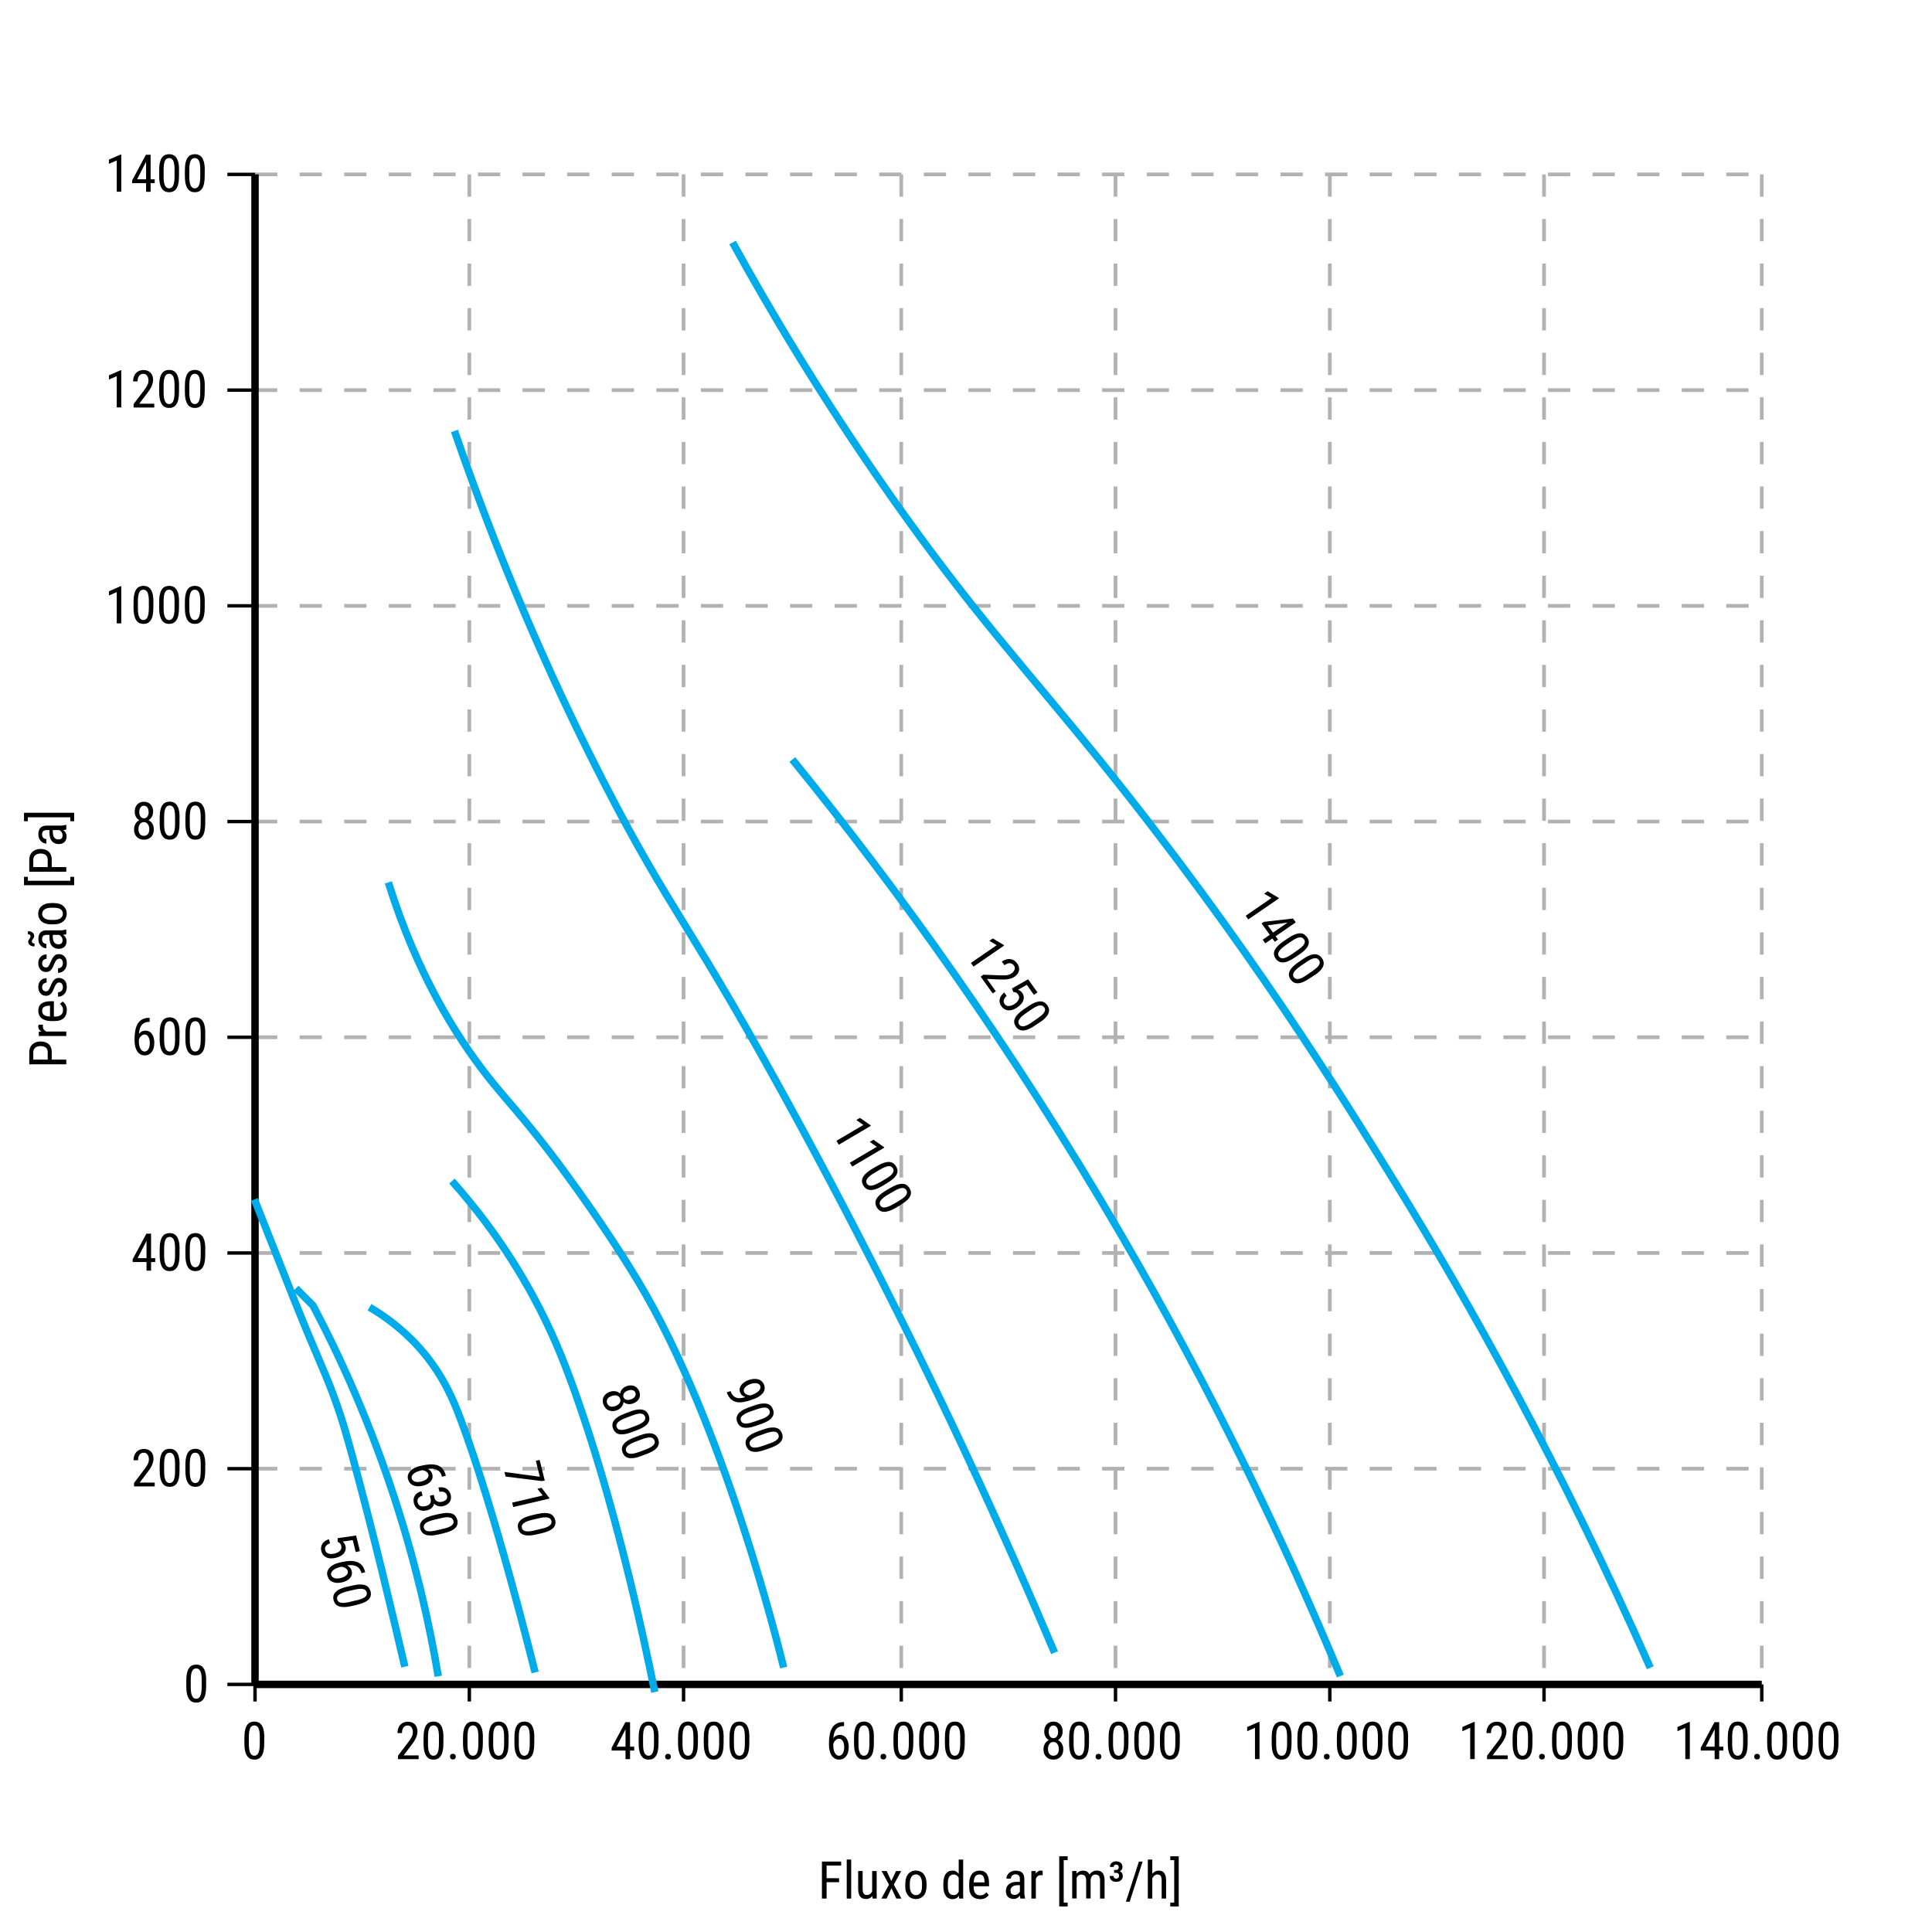 <?xml version="1.0" encoding="UTF-8"?>
<svg xmlns="http://www.w3.org/2000/svg" viewBox="0 0 260 260">
  <defs>
    <style>
      .cls-1 {
        stroke: #00abe9;
      }

      .cls-1, .eixos, .cls-2, .tracejado {
        fill: none;
        stroke-miterlimit: 10;
      }

      .cls-3 {
        fill: #010101;
        stroke-width: 0px;
      }

      .eixos, .cls-2 {
        stroke: #010101;
      }

      .cls-2 {
        stroke-width: .46px;
      }

      .tracejado {
        stroke: #b3b2b2;
        stroke-dasharray: 0 0 3 3;
        stroke-width: .5px;
      }
    </style>
  </defs>
  <g id="Layer_1" data-name="Layer 1">
    <line class="tracejado" x1="34.32" y1="226.68" x2="237.09" y2="226.68"/>
    <line class="tracejado" x1="34.32" y1="197.65" x2="237.09" y2="197.65"/>
    <line class="tracejado" x1="34.32" y1="168.62" x2="237.09" y2="168.62"/>
    <line class="tracejado" x1="34.32" y1="139.59" x2="237.09" y2="139.59"/>
    <line class="tracejado" x1="34.32" y1="110.56" x2="237.09" y2="110.56"/>
    <line class="tracejado" x1="34.32" y1="81.53" x2="237.09" y2="81.53"/>
    <line class="tracejado" x1="34.32" y1="52.5" x2="237.09" y2="52.5"/>
    <line class="tracejado" x1="34.32" y1="23.47" x2="237.09" y2="23.47"/>
    <line class="tracejado" x1="34.32" y1="23.47" x2="34.32" y2="226.68"/>
    <line class="tracejado" x1="63.16" y1="23.47" x2="63.16" y2="226.68"/>
    <line class="tracejado" x1="91.99" y1="23.47" x2="91.99" y2="226.68"/>
    <line class="tracejado" x1="121.29" y1="23.47" x2="121.29" y2="226.68"/>
    <line class="tracejado" x1="150.12" y1="23.47" x2="150.12" y2="226.68"/>
    <line class="tracejado" x1="178.96" y1="23.47" x2="178.96" y2="226.68"/>
    <line class="tracejado" x1="207.79" y1="23.47" x2="207.79" y2="226.68"/>
    <line class="tracejado" x1="237.09" y1="23.47" x2="237.09" y2="226.68"/>
    <line class="cls-2" x1="30.6" y1="226.68" x2="34.32" y2="226.68"/>
    <line class="cls-2" x1="30.6" y1="197.65" x2="34.32" y2="197.65"/>
    <line class="cls-2" x1="30.6" y1="168.62" x2="34.32" y2="168.62"/>
    <line class="cls-2" x1="30.6" y1="139.59" x2="34.32" y2="139.59"/>
    <line class="cls-2" x1="30.6" y1="110.56" x2="34.32" y2="110.56"/>
    <line class="cls-2" x1="30.6" y1="81.53" x2="34.32" y2="81.53"/>
    <line class="cls-2" x1="30.6" y1="52.5" x2="34.32" y2="52.5"/>
    <line class="cls-2" x1="30.6" y1="23.47" x2="34.32" y2="23.47"/>
    <line class="eixos" x1="34.32" y1="226.68" x2="34.32" y2="23.47"/>
    <path class="cls-3" d="M27.74,226.18v.76c0,.41-.03.75-.09,1.03-.06.28-.15.51-.27.68s-.26.29-.42.37-.35.11-.55.11c-.16,0-.31-.02-.45-.07-.14-.05-.26-.12-.37-.23-.11-.11-.2-.24-.28-.42s-.14-.38-.18-.62-.06-.53-.06-.85v-.76c0-.41.03-.75.1-1.03.06-.28.15-.5.27-.67.12-.17.26-.29.42-.36s.35-.11.55-.11c.16,0,.31.02.45.07.14.05.26.12.37.22s.2.24.28.4c.08.17.14.37.18.61.04.24.06.53.06.85ZM27.14,227.04v-.97c0-.22-.01-.42-.03-.59s-.05-.32-.09-.44c-.04-.12-.09-.22-.15-.29-.06-.07-.13-.13-.21-.17s-.16-.05-.26-.05c-.12,0-.22.03-.31.08-.09.06-.17.14-.23.27-.06.12-.11.28-.14.47-.03.2-.05.43-.05.71v.97c0,.22.01.42.03.59.02.17.05.32.09.44s.09.23.15.31c.06.08.13.14.21.18.08.04.16.06.25.06.12,0,.23-.03.32-.09.09-.06.17-.15.23-.28.06-.13.11-.29.14-.49s.05-.44.05-.72Z"/>
    <g>
      <path class="cls-3" d="M20.82,199.51v.52h-2.78v-.46l1.37-1.81c.17-.22.3-.41.39-.57s.15-.3.19-.42c.03-.12.05-.25.05-.38,0-.16-.03-.31-.08-.45-.05-.13-.13-.24-.23-.32-.1-.08-.22-.12-.36-.12-.19,0-.34.04-.45.13-.12.09-.2.21-.26.36-.06.15-.08.33-.08.53h-.61c0-.28.05-.54.16-.77.1-.23.26-.42.47-.55s.47-.21.78-.21c.27,0,.5.06.69.17s.34.27.44.46c.1.2.15.43.15.7,0,.15-.02.29-.06.44s-.09.3-.16.45c-.07.15-.15.29-.24.44-.09.14-.19.28-.3.42l-1.1,1.45h2.06Z"/>
      <path class="cls-3" d="M24.16,197.14v.76c0,.41-.03.75-.09,1.03-.06.28-.15.51-.27.68s-.26.29-.42.37-.35.11-.55.11c-.16,0-.31-.02-.45-.07-.14-.05-.26-.12-.37-.23-.11-.11-.2-.24-.28-.42s-.14-.38-.18-.62-.06-.53-.06-.85v-.76c0-.41.03-.75.1-1.03.06-.28.15-.5.27-.67.12-.17.26-.29.42-.36s.35-.11.55-.11c.16,0,.31.02.45.07.14.05.26.12.37.22s.2.24.28.4c.08.17.14.37.18.61.04.24.06.53.06.85ZM23.56,198.01v-.97c0-.22-.01-.42-.03-.59s-.05-.32-.09-.44c-.04-.12-.09-.22-.15-.29-.06-.07-.13-.13-.21-.17s-.16-.05-.26-.05c-.12,0-.22.03-.31.08-.09.06-.17.14-.23.27-.06.12-.11.28-.14.47-.03.2-.05.43-.05.71v.97c0,.22.01.42.03.59.02.17.05.32.09.44s.09.23.15.31c.06.08.13.14.21.18.08.04.16.06.25.06.12,0,.23-.03.32-.09.09-.06.17-.15.23-.28.06-.13.11-.29.14-.49s.05-.44.05-.72Z"/>
      <path class="cls-3" d="M27.62,197.14v.76c0,.41-.03.75-.09,1.03-.06.28-.15.51-.27.68s-.26.29-.42.37-.35.11-.55.11c-.16,0-.31-.02-.45-.07-.14-.05-.26-.12-.37-.23-.11-.11-.2-.24-.28-.42s-.14-.38-.18-.62-.06-.53-.06-.85v-.76c0-.41.03-.75.1-1.03.06-.28.15-.5.27-.67.12-.17.26-.29.42-.36s.35-.11.55-.11c.16,0,.31.02.45.07.14.05.26.12.37.22s.2.24.28.4c.08.17.14.37.18.61.04.24.06.53.06.85ZM27.01,198.01v-.97c0-.22-.01-.42-.03-.59s-.05-.32-.09-.44c-.04-.12-.09-.22-.15-.29-.06-.07-.13-.13-.21-.17s-.16-.05-.26-.05c-.12,0-.22.03-.31.08-.09.06-.17.14-.23.27-.06.12-.11.28-.14.47-.03.2-.05.43-.05.71v.97c0,.22.01.42.03.59.02.17.05.32.09.44s.09.23.15.31c.06.08.13.14.21.18.08.04.16.06.25.06.12,0,.23-.03.32-.09.09-.06.17-.15.23-.28.06-.13.11-.29.14-.49s.05-.44.05-.72Z"/>
    </g>
    <g>
      <path class="cls-3" d="M20.89,169.32v.52h-3.04v-.37l1.85-3.45h.49l-.49,1-1.18,2.3h2.37ZM20.33,166.02v4.98h-.61v-4.98h.61Z"/>
      <path class="cls-3" d="M24.16,168.11v.76c0,.41-.03.75-.09,1.03-.06.28-.15.51-.27.68s-.26.29-.42.37-.35.11-.55.11c-.16,0-.31-.02-.45-.07-.14-.05-.26-.12-.37-.23-.11-.11-.2-.24-.28-.42s-.14-.38-.18-.62-.06-.53-.06-.85v-.76c0-.41.03-.75.1-1.03.06-.28.15-.5.27-.67.12-.17.26-.29.42-.36s.35-.11.55-.11c.16,0,.31.02.45.07.14.05.26.12.37.22s.2.24.28.4c.08.17.14.37.18.61.04.24.06.53.06.85ZM23.56,168.97v-.97c0-.22-.01-.42-.03-.59s-.05-.32-.09-.44c-.04-.12-.09-.22-.15-.29-.06-.07-.13-.13-.21-.17s-.16-.05-.26-.05c-.12,0-.22.03-.31.08-.09.06-.17.14-.23.27-.06.12-.11.28-.14.47-.03.2-.05.43-.05.71v.97c0,.22.01.42.03.59.02.17.05.32.09.44s.09.23.15.31c.06.08.13.14.21.18.08.04.16.06.25.06.12,0,.23-.03.32-.09.09-.06.17-.15.23-.28.06-.13.11-.29.14-.49s.05-.44.05-.72Z"/>
      <path class="cls-3" d="M27.62,168.11v.76c0,.41-.03.75-.09,1.03-.06.28-.15.51-.27.68s-.26.29-.42.37-.35.11-.55.11c-.16,0-.31-.02-.45-.07-.14-.05-.26-.12-.37-.23-.11-.11-.2-.24-.28-.42s-.14-.38-.18-.62-.06-.53-.06-.85v-.76c0-.41.03-.75.1-1.03.06-.28.15-.5.27-.67.12-.17.26-.29.42-.36s.35-.11.55-.11c.16,0,.31.02.45.07.14.05.26.12.37.22s.2.24.28.4c.08.17.14.37.18.61.04.24.06.53.06.85ZM27.01,168.97v-.97c0-.22-.01-.42-.03-.59s-.05-.32-.09-.44c-.04-.12-.09-.22-.15-.29-.06-.07-.13-.13-.21-.17s-.16-.05-.26-.05c-.12,0-.22.03-.31.08-.09.06-.17.14-.23.27-.06.12-.11.28-.14.47-.03.2-.05.43-.05.71v.97c0,.22.01.42.03.59.02.17.05.32.09.44s.09.23.15.31c.06.08.13.14.21.18.08.04.16.06.25.06.12,0,.23-.03.32-.09.09-.06.17-.15.23-.28.06-.13.11-.29.14-.49s.05-.44.05-.72Z"/>
    </g>
    <g>
      <path class="cls-3" d="M20.1,136.98h.04v.54h-.04c-.29,0-.52.05-.71.16s-.33.25-.43.43c-.1.18-.17.38-.21.61-.04.23-.06.46-.06.69v.73c0,.22.02.42.06.59.04.17.1.31.17.43.07.12.15.2.24.26.09.06.18.09.27.09.12,0,.22-.03.31-.08.09-.06.17-.13.23-.24s.11-.22.14-.36c.03-.14.05-.29.05-.46,0-.15-.01-.29-.04-.43-.03-.14-.07-.26-.13-.37-.06-.11-.13-.19-.22-.26-.09-.06-.19-.09-.31-.09-.14,0-.26.04-.38.13-.12.09-.21.2-.29.33s-.12.29-.13.45h-.31c.03-.26.09-.48.16-.66.08-.18.17-.33.28-.44s.23-.2.36-.25.27-.08.42-.08c.21,0,.39.05.55.14.15.09.28.22.37.37.1.16.17.33.21.53.05.2.07.4.07.6,0,.23-.03.45-.08.66s-.14.38-.25.54-.25.28-.41.36-.36.13-.58.13c-.23,0-.43-.06-.6-.17-.17-.11-.31-.26-.42-.44-.11-.18-.19-.39-.24-.62-.05-.23-.08-.45-.08-.69v-.3c0-.35.02-.7.08-1.03.05-.34.15-.64.29-.92s.34-.49.61-.65c.27-.16.61-.24,1.04-.24Z"/>
      <path class="cls-3" d="M24.16,139.08v.76c0,.41-.03.75-.09,1.03-.06.28-.15.51-.27.68s-.26.29-.42.37-.35.11-.55.11c-.16,0-.31-.02-.45-.07-.14-.05-.26-.12-.37-.23-.11-.11-.2-.24-.28-.42s-.14-.38-.18-.62-.06-.53-.06-.85v-.76c0-.41.03-.75.1-1.03.06-.28.15-.5.27-.67.12-.17.26-.29.42-.36s.35-.11.55-.11c.16,0,.31.02.45.07.14.05.26.12.37.22s.2.24.28.4c.08.17.14.37.18.61.04.24.06.53.06.85ZM23.56,139.94v-.97c0-.22-.01-.42-.03-.59s-.05-.32-.09-.44c-.04-.12-.09-.22-.15-.29-.06-.07-.13-.13-.21-.17s-.16-.05-.26-.05c-.12,0-.22.03-.31.08-.09.06-.17.14-.23.27-.06.12-.11.28-.14.47-.03.2-.05.43-.05.71v.97c0,.22.01.42.03.59.02.17.05.32.09.44s.09.23.15.31c.06.08.13.14.21.18.08.04.16.06.25.06.12,0,.23-.03.32-.09.09-.06.17-.15.23-.28.06-.13.11-.29.14-.49s.05-.44.05-.72Z"/>
      <path class="cls-3" d="M27.62,139.08v.76c0,.41-.03.75-.09,1.03-.06.28-.15.51-.27.68s-.26.29-.42.37-.35.11-.55.11c-.16,0-.31-.02-.45-.07-.14-.05-.26-.12-.37-.23-.11-.11-.2-.24-.28-.42s-.14-.38-.18-.62-.06-.53-.06-.85v-.76c0-.41.03-.75.1-1.03.06-.28.15-.5.27-.67.12-.17.26-.29.42-.36s.35-.11.55-.11c.16,0,.31.02.45.07.14.05.26.12.37.22s.2.24.28.4c.08.17.14.37.18.61.04.24.06.53.06.85ZM27.01,139.94v-.97c0-.22-.01-.42-.03-.59s-.05-.32-.09-.44c-.04-.12-.09-.22-.15-.29-.06-.07-.13-.13-.21-.17s-.16-.05-.26-.05c-.12,0-.22.03-.31.08-.09.06-.17.14-.23.27-.06.12-.11.28-.14.47-.03.2-.05.43-.05.71v.97c0,.22.01.42.03.59.02.17.05.32.09.44s.09.23.15.31c.06.08.13.14.21.18.08.04.16.06.25.06.12,0,.23-.03.32-.09.09-.06.17-.15.23-.28.06-.13.11-.29.14-.49s.05-.44.05-.72Z"/>
    </g>
    <g>
      <path class="cls-3" d="M20.7,111.59c0,.3-.06.56-.17.77s-.27.37-.48.48c-.2.11-.43.16-.68.16s-.48-.05-.68-.16c-.2-.11-.36-.27-.48-.48s-.17-.47-.17-.77c0-.2.03-.38.1-.54.06-.17.15-.31.27-.43.12-.12.26-.22.42-.29.16-.07.34-.1.54-.1.26,0,.49.06.69.18.2.12.36.28.47.48s.17.44.17.7ZM20.6,109.26c0,.24-.05.46-.16.65-.11.19-.25.35-.44.46s-.4.17-.63.17-.46-.06-.64-.17c-.19-.11-.33-.26-.44-.46s-.16-.41-.16-.65c0-.29.05-.54.16-.74.11-.2.25-.36.44-.46.19-.11.4-.16.64-.16s.45.05.64.16c.18.11.33.26.44.46.11.2.16.45.16.74ZM20.09,111.58c0-.18-.03-.35-.09-.49s-.15-.25-.25-.33c-.11-.08-.24-.12-.39-.12s-.28.04-.39.12c-.11.08-.19.19-.25.33s-.09.31-.09.49.03.35.09.49c.06.14.14.24.25.31.11.07.24.11.39.11s.29-.04.4-.11c.11-.07.19-.18.25-.31.06-.14.09-.3.09-.49ZM20,109.27c0-.17-.03-.31-.08-.44-.05-.13-.12-.23-.22-.3-.09-.07-.21-.11-.33-.11s-.24.04-.33.1c-.09.07-.17.17-.22.3-.05.13-.08.28-.08.45s.03.32.08.45c.05.13.12.23.22.3s.21.11.34.11.24-.04.33-.11c.09-.07.17-.17.22-.3.05-.13.08-.28.08-.45Z"/>
      <path class="cls-3" d="M24.16,110.05v.76c0,.41-.03.75-.09,1.03-.06.28-.15.51-.27.68s-.26.29-.42.37-.35.11-.55.11c-.16,0-.31-.02-.45-.07-.14-.05-.26-.12-.37-.23-.11-.11-.2-.24-.28-.42s-.14-.38-.18-.62-.06-.53-.06-.85v-.76c0-.41.03-.75.1-1.03.06-.28.15-.5.27-.67.12-.17.26-.29.42-.36s.35-.11.55-.11c.16,0,.31.02.45.07.14.05.26.12.37.22s.2.24.28.4c.08.17.14.37.18.61.04.24.06.53.06.85ZM23.56,110.91v-.97c0-.22-.01-.42-.03-.59s-.05-.32-.09-.44c-.04-.12-.09-.22-.15-.29-.06-.07-.13-.13-.21-.17s-.16-.05-.26-.05c-.12,0-.22.03-.31.08-.09.06-.17.14-.23.27-.06.12-.11.28-.14.47-.03.2-.05.43-.05.71v.97c0,.22.01.42.03.59.02.17.05.32.09.44s.09.23.15.31c.06.08.13.14.21.18.08.04.16.06.25.06.12,0,.23-.03.32-.09.09-.06.17-.15.23-.28.06-.13.11-.29.14-.49s.05-.44.05-.72Z"/>
      <path class="cls-3" d="M27.62,110.05v.76c0,.41-.03.75-.09,1.03-.06.28-.15.51-.27.68s-.26.29-.42.37-.35.11-.55.11c-.16,0-.31-.02-.45-.07-.14-.05-.26-.12-.37-.23-.11-.11-.2-.24-.28-.42s-.14-.38-.18-.62-.06-.53-.06-.85v-.76c0-.41.03-.75.1-1.03.06-.28.15-.5.27-.67.12-.17.26-.29.42-.36s.35-.11.55-.11c.16,0,.31.02.45.07.14.05.26.12.37.22s.2.24.28.4c.08.17.14.37.18.61.04.24.06.53.06.85ZM27.01,110.91v-.97c0-.22-.01-.42-.03-.59s-.05-.32-.09-.44c-.04-.12-.09-.22-.15-.29-.06-.07-.13-.13-.21-.17s-.16-.05-.26-.05c-.12,0-.22.03-.31.08-.09.06-.17.14-.23.27-.06.12-.11.28-.14.47-.03.2-.05.43-.05.71v.97c0,.22.01.42.03.59.02.17.05.32.09.44s.09.23.15.31c.06.08.13.14.21.18.08.04.16.06.25.06.12,0,.23-.03.32-.09.09-.06.17-.15.23-.28.06-.13.11-.29.14-.49s.05-.44.05-.72Z"/>
    </g>
    <g>
      <path class="cls-3" d="M16.32,78.89v5h-.61v-4.21l-1.05.46v-.57l1.56-.68h.09Z"/>
      <path class="cls-3" d="M20.64,81.01v.76c0,.41-.03.75-.09,1.03-.06.28-.15.51-.27.68s-.26.29-.42.37-.35.11-.55.11c-.16,0-.31-.02-.45-.07-.14-.05-.26-.12-.37-.23-.11-.11-.2-.24-.28-.42s-.14-.38-.18-.62-.06-.53-.06-.85v-.76c0-.41.03-.75.1-1.03.06-.28.15-.5.27-.67.12-.17.26-.29.42-.36s.35-.11.55-.11c.16,0,.31.02.45.07.14.05.26.12.37.22s.2.24.28.4c.08.17.14.37.18.61.04.24.06.53.06.85ZM20.03,81.87v-.97c0-.22-.01-.42-.03-.59s-.05-.32-.09-.44c-.04-.12-.09-.22-.15-.29-.06-.07-.13-.13-.21-.17s-.16-.05-.26-.05c-.12,0-.22.03-.31.08-.09.06-.17.14-.23.27-.06.12-.11.28-.14.47-.03.2-.05.43-.05.71v.97c0,.22.01.42.03.59.02.17.05.32.09.44s.09.23.15.31c.06.08.13.14.21.18.08.04.16.06.25.06.12,0,.23-.03.32-.09.09-.06.17-.15.23-.28.06-.13.11-.29.14-.49s.05-.44.05-.72Z"/>
      <path class="cls-3" d="M24.09,81.01v.76c0,.41-.03.75-.09,1.03-.06.28-.15.51-.27.68s-.26.29-.42.37-.35.11-.55.11c-.16,0-.31-.02-.45-.07-.14-.05-.26-.12-.37-.23-.11-.11-.2-.24-.28-.42s-.14-.38-.18-.62-.06-.53-.06-.85v-.76c0-.41.03-.75.1-1.03.06-.28.15-.5.27-.67.12-.17.26-.29.42-.36s.35-.11.55-.11c.16,0,.31.02.45.07.14.05.26.12.37.22s.2.24.28.4c.08.17.14.37.18.61.04.24.06.53.06.85ZM23.49,81.87v-.97c0-.22-.01-.42-.03-.59s-.05-.32-.09-.44c-.04-.12-.09-.22-.15-.29-.06-.07-.13-.13-.21-.17s-.16-.05-.26-.05c-.12,0-.22.03-.31.08-.09.06-.17.14-.23.27-.06.12-.11.28-.14.47-.03.2-.05.43-.05.71v.97c0,.22.01.42.03.59.02.17.05.32.09.44s.09.23.15.31c.06.08.13.14.21.18.08.04.16.06.25.06.12,0,.23-.03.32-.09.09-.06.17-.15.23-.28.06-.13.11-.29.14-.49s.05-.44.05-.72Z"/>
      <path class="cls-3" d="M27.55,81.01v.76c0,.41-.03.75-.09,1.03-.06.28-.15.51-.27.68s-.26.29-.42.37-.35.11-.55.11c-.16,0-.31-.02-.45-.07-.14-.05-.26-.12-.37-.23-.11-.11-.2-.24-.28-.42s-.14-.38-.18-.62-.06-.53-.06-.85v-.76c0-.41.03-.75.1-1.03.06-.28.15-.5.27-.67.12-.17.26-.29.42-.36s.35-.11.55-.11c.16,0,.31.02.45.07.14.05.26.12.37.22s.2.24.28.4c.08.17.14.37.18.61.04.24.06.53.06.85ZM26.95,81.87v-.97c0-.22-.01-.42-.03-.59s-.05-.32-.09-.44c-.04-.12-.09-.22-.15-.29-.06-.07-.13-.13-.21-.17s-.16-.05-.26-.05c-.12,0-.22.03-.31.08-.09.06-.17.14-.23.27-.06.12-.11.28-.14.47-.03.2-.05.43-.05.71v.97c0,.22.01.42.03.59.02.17.05.32.09.44s.09.23.15.31c.06.08.13.14.21.18.08.04.16.06.25.06.12,0,.23-.03.32-.09.09-.06.17-.15.23-.28.06-.13.11-.29.14-.49s.05-.44.05-.72Z"/>
    </g>
    <g>
      <path class="cls-3" d="M16.32,49.83v5h-.61v-4.21l-1.05.46v-.57l1.56-.68h.09Z"/>
      <path class="cls-3" d="M20.76,54.32v.52h-2.78v-.46l1.37-1.81c.17-.22.3-.41.39-.57s.15-.3.19-.42c.03-.12.05-.25.05-.38,0-.16-.03-.31-.08-.45-.05-.13-.13-.24-.23-.32-.1-.08-.22-.12-.36-.12-.19,0-.34.04-.45.13-.12.09-.2.21-.26.36-.06.15-.08.33-.08.53h-.61c0-.28.05-.54.16-.77.1-.23.26-.42.47-.55s.47-.21.78-.21c.27,0,.5.06.69.17s.34.27.44.46c.1.2.15.43.15.7,0,.15-.02.29-.06.44s-.09.3-.16.45c-.07.15-.15.29-.24.44-.09.14-.19.28-.3.42l-1.1,1.45h2.06Z"/>
      <path class="cls-3" d="M24.09,51.95v.76c0,.41-.03.75-.09,1.03-.06.28-.15.51-.27.68s-.26.29-.42.37-.35.11-.55.11c-.16,0-.31-.02-.45-.07-.14-.05-.26-.12-.37-.23-.11-.11-.2-.24-.28-.42s-.14-.38-.18-.62-.06-.53-.06-.85v-.76c0-.41.03-.75.1-1.03.06-.28.15-.5.27-.67.12-.17.26-.29.42-.36s.35-.11.55-.11c.16,0,.31.02.45.07.14.05.26.12.37.22s.2.24.28.4c.08.17.14.37.18.61.04.24.06.53.06.85ZM23.49,52.81v-.97c0-.22-.01-.42-.03-.59s-.05-.32-.09-.44c-.04-.12-.09-.22-.15-.29-.06-.07-.13-.13-.21-.17s-.16-.05-.26-.05c-.12,0-.22.03-.31.08-.09.06-.17.14-.23.27-.06.12-.11.28-.14.47-.03.2-.05.43-.05.71v.97c0,.22.01.42.03.59.02.17.05.32.09.44s.09.23.15.31c.06.08.13.14.21.18.08.04.16.06.25.06.12,0,.23-.03.32-.09.09-.06.17-.15.23-.28.06-.13.11-.29.14-.49s.05-.44.05-.72Z"/>
      <path class="cls-3" d="M27.55,51.95v.76c0,.41-.03.75-.09,1.03-.06.28-.15.51-.27.68s-.26.29-.42.37-.35.11-.55.11c-.16,0-.31-.02-.45-.07-.14-.05-.26-.12-.37-.23-.11-.11-.2-.24-.28-.42s-.14-.38-.18-.62-.06-.53-.06-.85v-.76c0-.41.03-.75.1-1.03.06-.28.15-.5.27-.67.12-.17.26-.29.42-.36s.35-.11.55-.11c.16,0,.31.02.45.07.14.05.26.12.37.22s.2.24.28.4c.08.17.14.37.18.61.04.24.06.53.06.85ZM26.95,52.81v-.97c0-.22-.01-.42-.03-.59s-.05-.32-.09-.44c-.04-.12-.09-.22-.15-.29-.06-.07-.13-.13-.21-.17s-.16-.05-.26-.05c-.12,0-.22.03-.31.08-.09.06-.17.14-.23.27-.06.12-.11.28-.14.47-.03.2-.05.43-.05.71v.97c0,.22.01.42.03.59.02.17.05.32.09.44s.09.23.15.31c.06.08.13.14.21.18.08.04.16.06.25.06.12,0,.23-.03.32-.09.09-.06.17-.15.23-.28.06-.13.11-.29.14-.49s.05-.44.05-.72Z"/>
    </g>
    <g>
      <path class="cls-3" d="M16.32,20.8v5h-.61v-4.21l-1.05.46v-.57l1.56-.68h.09Z"/>
      <path class="cls-3" d="M20.82,24.13v.52h-3.04v-.37l1.85-3.45h.49l-.49,1-1.18,2.3h2.37ZM20.27,20.83v4.98h-.61v-4.98h.61Z"/>
      <path class="cls-3" d="M24.09,22.92v.76c0,.41-.03.75-.09,1.03-.06.28-.15.51-.27.68s-.26.29-.42.37-.35.11-.55.11c-.16,0-.31-.02-.45-.07-.14-.05-.26-.12-.37-.23-.11-.11-.2-.24-.28-.42s-.14-.38-.18-.62-.06-.53-.06-.85v-.76c0-.41.03-.75.1-1.03.06-.28.15-.5.27-.67.12-.17.26-.29.42-.36s.35-.11.55-.11c.16,0,.31.02.45.07.14.05.26.12.37.22s.2.24.28.4c.08.17.14.37.18.61.04.24.06.53.06.85ZM23.49,23.78v-.97c0-.22-.01-.42-.03-.59s-.05-.32-.09-.44c-.04-.12-.09-.22-.15-.29-.06-.07-.13-.13-.21-.17s-.16-.05-.26-.05c-.12,0-.22.03-.31.08-.09.06-.17.14-.23.27-.06.12-.11.28-.14.47-.03.2-.05.43-.05.71v.97c0,.22.01.42.03.59.02.17.05.32.09.44s.09.23.15.31c.06.08.13.14.21.18.08.04.16.06.25.06.12,0,.23-.03.32-.09.09-.06.17-.15.23-.28.06-.13.11-.29.14-.49s.05-.44.05-.72Z"/>
      <path class="cls-3" d="M27.55,22.92v.76c0,.41-.03.75-.09,1.03-.06.28-.15.51-.27.68s-.26.29-.42.37-.35.11-.55.11c-.16,0-.31-.02-.45-.07-.14-.05-.26-.12-.37-.23-.11-.11-.2-.24-.28-.42s-.14-.38-.18-.62-.06-.53-.06-.85v-.76c0-.41.03-.75.1-1.03.06-.28.15-.5.27-.67.12-.17.26-.29.42-.36s.35-.11.55-.11c.16,0,.31.02.45.07.14.05.26.12.37.22s.2.24.28.4c.08.17.14.37.18.61.04.24.06.53.06.85ZM26.95,23.78v-.97c0-.22-.01-.42-.03-.59s-.05-.32-.09-.44c-.04-.12-.09-.22-.15-.29-.06-.07-.13-.13-.21-.17s-.16-.05-.26-.05c-.12,0-.22.03-.31.08-.09.06-.17.14-.23.27-.06.12-.11.28-.14.47-.03.2-.05.43-.05.71v.97c0,.22.01.42.03.59.02.17.05.32.09.44s.09.23.15.31c.06.08.13.14.21.18.08.04.16.06.25.06.12,0,.23-.03.32-.09.09-.06.17-.15.23-.28.06-.13.11-.29.14-.49s.05-.44.05-.72Z"/>
    </g>
    <line class="cls-2" x1="34.32" y1="226.68" x2="34.32" y2="228.98"/>
    <line class="cls-2" x1="63.16" y1="226.68" x2="63.16" y2="228.98"/>
    <line class="cls-2" x1="91.99" y1="226.68" x2="91.99" y2="228.98"/>
    <line class="cls-2" x1="121.29" y1="226.68" x2="121.29" y2="228.98"/>
    <line class="cls-2" x1="150.12" y1="226.68" x2="150.12" y2="228.98"/>
    <line class="cls-2" x1="178.96" y1="226.68" x2="178.96" y2="228.98"/>
    <line class="cls-2" x1="207.79" y1="226.68" x2="207.79" y2="228.98"/>
    <line class="cls-2" x1="237.09" y1="226.68" x2="237.09" y2="228.98"/>
    <line class="eixos" x1="34.32" y1="226.68" x2="237.09" y2="226.68"/>
    <path class="cls-3" d="M35.56,233.85v.76c0,.41-.03.75-.09,1.03-.06.28-.15.51-.27.68s-.26.29-.42.37-.35.11-.55.11c-.16,0-.31-.02-.45-.07-.14-.05-.26-.12-.37-.23-.11-.11-.2-.24-.28-.42s-.14-.38-.18-.62-.06-.53-.06-.85v-.76c0-.41.03-.75.1-1.03.06-.28.15-.5.27-.67.12-.17.26-.29.42-.36s.35-.11.55-.11c.16,0,.31.02.45.07.14.05.26.12.37.22s.2.24.28.4c.08.17.14.37.18.61.04.24.06.53.06.85ZM34.96,234.71v-.97c0-.22-.01-.42-.03-.59s-.05-.32-.09-.44c-.04-.12-.09-.22-.15-.29-.06-.07-.13-.13-.21-.17s-.16-.05-.26-.05c-.12,0-.22.03-.31.08-.09.06-.17.14-.23.27-.06.12-.11.28-.14.47-.03.2-.05.43-.05.71v.97c0,.22.01.42.03.59.02.17.05.32.09.44s.09.23.15.31c.06.08.13.14.21.18.08.04.16.06.25.06.12,0,.23-.03.32-.09.09-.06.17-.15.23-.28.06-.13.11-.29.14-.49s.05-.44.05-.72Z"/>
    <g>
      <path class="cls-3" d="M56.34,236.22v.52h-2.78v-.46l1.37-1.81c.17-.22.3-.41.39-.57s.15-.3.19-.42c.03-.12.05-.25.05-.38,0-.16-.03-.31-.08-.45-.05-.13-.13-.24-.23-.32-.1-.08-.22-.12-.36-.12-.19,0-.34.04-.45.13-.12.09-.2.21-.26.36-.06.15-.08.33-.08.53h-.61c0-.28.05-.54.16-.77.1-.23.26-.42.47-.55s.47-.21.78-.21c.27,0,.5.06.69.17s.34.27.44.46c.1.2.15.43.15.7,0,.15-.02.29-.06.44s-.09.3-.16.45c-.07.15-.15.29-.24.44-.09.14-.19.28-.3.42l-1.1,1.45h2.06Z"/>
      <path class="cls-3" d="M59.67,233.85v.76c0,.41-.03.75-.09,1.03-.06.28-.15.51-.27.68s-.26.29-.42.37-.35.11-.55.11c-.16,0-.31-.02-.45-.07-.14-.05-.26-.12-.37-.23-.11-.11-.2-.24-.28-.42s-.14-.38-.18-.62-.06-.53-.06-.85v-.76c0-.41.03-.75.1-1.03.06-.28.15-.5.27-.67.12-.17.26-.29.42-.36s.35-.11.55-.11c.16,0,.31.02.45.07.14.05.26.12.37.22s.2.24.28.4c.08.17.14.37.18.61.04.24.06.53.06.85ZM59.07,234.71v-.97c0-.22-.01-.42-.03-.59s-.05-.32-.09-.44c-.04-.12-.09-.22-.15-.29-.06-.07-.13-.13-.21-.17s-.16-.05-.26-.05c-.12,0-.22.03-.31.08-.09.06-.17.14-.23.27-.06.12-.11.28-.14.47-.03.2-.05.43-.05.71v.97c0,.22.01.42.03.59.02.17.05.32.09.44s.09.23.15.31c.06.08.13.14.21.18.08.04.16.06.25.06.12,0,.23-.03.32-.09.09-.06.17-.15.23-.28.06-.13.11-.29.14-.49s.05-.44.05-.72Z"/>
      <path class="cls-3" d="M60.56,236.4c0-.11.03-.2.1-.27.07-.07.17-.11.29-.11s.23.04.29.11.1.16.1.27-.03.19-.1.27-.16.11-.29.11-.23-.04-.29-.11c-.07-.07-.1-.16-.1-.27Z"/>
      <path class="cls-3" d="M64.98,233.85v.76c0,.41-.03.75-.09,1.03-.06.28-.15.51-.27.68s-.26.29-.42.37-.35.11-.55.11c-.16,0-.31-.02-.45-.07-.14-.05-.26-.12-.37-.23-.11-.11-.2-.24-.28-.42s-.14-.38-.18-.62-.06-.53-.06-.85v-.76c0-.41.03-.75.1-1.03.06-.28.15-.5.27-.67.12-.17.26-.29.42-.36s.35-.11.55-.11c.16,0,.31.02.45.07.14.05.26.12.37.22s.2.24.28.4c.08.17.14.37.18.61.04.24.06.53.06.85ZM64.38,234.71v-.97c0-.22-.01-.42-.03-.59s-.05-.32-.09-.44c-.04-.12-.09-.22-.15-.29-.06-.07-.13-.13-.21-.17s-.16-.05-.26-.05c-.12,0-.22.03-.31.08-.09.06-.17.14-.23.27-.06.12-.11.28-.14.47-.03.2-.05.43-.05.71v.97c0,.22.01.42.03.59.02.17.05.32.09.44s.09.23.15.31c.06.08.13.14.21.18.08.04.16.06.25.06.12,0,.23-.03.32-.09.09-.06.17-.15.23-.28.06-.13.11-.29.14-.49s.05-.44.05-.72Z"/>
      <path class="cls-3" d="M68.44,233.85v.76c0,.41-.03.75-.09,1.03-.06.28-.15.51-.27.68s-.26.29-.42.37-.35.11-.55.11c-.16,0-.31-.02-.45-.07-.14-.05-.26-.12-.37-.23-.11-.11-.2-.24-.28-.42s-.14-.38-.18-.62-.06-.53-.06-.85v-.76c0-.41.03-.75.1-1.03.06-.28.15-.5.27-.67.12-.17.26-.29.42-.36s.35-.11.55-.11c.16,0,.31.02.45.07.14.05.26.12.37.22s.2.24.28.4c.08.17.14.37.18.61.04.24.06.53.06.85ZM67.84,234.71v-.97c0-.22-.01-.42-.03-.59s-.05-.32-.09-.44c-.04-.12-.09-.22-.15-.29-.06-.07-.13-.13-.21-.17s-.16-.05-.26-.05c-.12,0-.22.03-.31.08-.09.06-.17.14-.23.27-.06.12-.11.28-.14.47-.03.2-.05.43-.05.71v.97c0,.22.01.42.03.59.02.17.05.32.09.44s.09.23.15.31c.06.08.13.14.21.18.08.04.16.06.25.06.12,0,.23-.03.32-.09.09-.06.17-.15.23-.28.06-.13.11-.29.14-.49s.05-.44.05-.72Z"/>
      <path class="cls-3" d="M71.9,233.85v.76c0,.41-.03.75-.09,1.03-.06.28-.15.51-.27.68s-.26.29-.42.37-.35.11-.55.11c-.16,0-.31-.02-.45-.07-.14-.05-.26-.12-.37-.23-.11-.11-.2-.24-.28-.42s-.14-.38-.18-.62-.06-.53-.06-.85v-.76c0-.41.03-.75.1-1.03.06-.28.15-.5.27-.67.12-.17.26-.29.42-.36s.35-.11.55-.11c.16,0,.31.02.45.07.14.05.26.12.37.22s.2.24.28.4c.08.17.14.37.18.61.04.24.06.53.06.85ZM71.29,234.71v-.97c0-.22-.01-.42-.03-.59s-.05-.32-.09-.44c-.04-.12-.09-.22-.15-.29-.06-.07-.13-.13-.21-.17s-.16-.05-.26-.05c-.12,0-.22.03-.31.08-.09.06-.17.14-.23.27-.06.12-.11.28-.14.47-.03.2-.05.43-.05.71v.97c0,.22.01.42.03.59.02.17.05.32.09.44s.09.23.15.31c.06.08.13.14.21.18.08.04.16.06.25.06.12,0,.23-.03.32-.09.09-.06.17-.15.23-.28.06-.13.11-.29.14-.49s.05-.44.05-.72Z"/>
    </g>
    <g>
      <path class="cls-3" d="M85.35,235.06v.52h-3.04v-.37l1.85-3.45h.49l-.49,1-1.18,2.3h2.37ZM84.79,231.76v4.98h-.61v-4.98h.61Z"/>
      <path class="cls-3" d="M88.62,233.85v.76c0,.41-.03.75-.09,1.03-.06.28-.15.51-.27.68s-.26.29-.42.37-.35.11-.55.11c-.16,0-.31-.02-.45-.07-.14-.05-.26-.12-.37-.23-.11-.11-.2-.24-.28-.42s-.14-.38-.18-.62-.06-.53-.06-.85v-.76c0-.41.03-.75.1-1.03.06-.28.15-.5.27-.67.12-.17.26-.29.42-.36s.35-.11.55-.11c.16,0,.31.02.45.07.14.05.26.12.37.22s.2.24.28.4c.08.17.14.37.18.61.04.24.06.53.06.85ZM88.01,234.71v-.97c0-.22-.01-.42-.03-.59s-.05-.32-.09-.44c-.04-.12-.09-.22-.15-.29-.06-.07-.13-.13-.21-.17s-.16-.05-.26-.05c-.12,0-.22.03-.31.08-.09.06-.17.14-.23.27-.06.12-.11.28-.14.47-.03.2-.05.43-.05.71v.97c0,.22.01.42.03.59.02.17.05.32.09.44s.09.23.15.31c.06.08.13.14.21.18.08.04.16.06.25.06.12,0,.23-.03.32-.09.09-.06.17-.15.23-.28.06-.13.11-.29.14-.49s.05-.44.05-.72Z"/>
      <path class="cls-3" d="M89.51,236.4c0-.11.03-.2.1-.27.07-.07.17-.11.29-.11s.23.04.29.11.1.16.1.27-.03.19-.1.27-.16.11-.29.11-.23-.04-.29-.11c-.07-.07-.1-.16-.1-.27Z"/>
      <path class="cls-3" d="M93.92,233.85v.76c0,.41-.03.75-.09,1.03-.06.28-.15.51-.27.68s-.26.29-.42.37-.35.11-.55.11c-.16,0-.31-.02-.45-.07-.14-.05-.26-.12-.37-.23-.11-.11-.2-.24-.28-.42s-.14-.38-.18-.62-.06-.53-.06-.85v-.76c0-.41.03-.75.1-1.03.06-.28.15-.5.27-.67.12-.17.26-.29.42-.36s.35-.11.55-.11c.16,0,.31.02.45.07.14.05.26.12.37.22s.2.24.28.4c.08.17.14.37.18.61.04.24.06.53.06.85ZM93.32,234.71v-.97c0-.22-.01-.42-.03-.59s-.05-.32-.09-.44c-.04-.12-.09-.22-.15-.29-.06-.07-.13-.13-.21-.17s-.16-.05-.26-.05c-.12,0-.22.03-.31.08-.09.06-.17.14-.23.27-.06.12-.11.28-.14.47-.03.2-.05.43-.05.71v.97c0,.22.01.42.03.59.02.17.05.32.09.44s.09.23.15.31c.06.08.13.14.21.18.08.04.16.06.25.06.12,0,.23-.03.32-.09.09-.06.17-.15.23-.28.06-.13.11-.29.14-.49s.05-.44.05-.72Z"/>
      <path class="cls-3" d="M97.38,233.85v.76c0,.41-.03.75-.09,1.03-.06.28-.15.51-.27.68s-.26.29-.42.37-.35.11-.55.11c-.16,0-.31-.02-.45-.07-.14-.05-.26-.12-.37-.23-.11-.11-.2-.24-.28-.42s-.14-.38-.18-.62-.06-.53-.06-.85v-.76c0-.41.03-.75.1-1.03.06-.28.15-.5.27-.67.12-.17.26-.29.42-.36s.35-.11.55-.11c.16,0,.31.02.45.07.14.05.26.12.37.22s.2.24.28.4c.08.17.14.37.18.61.04.24.06.53.06.85ZM96.78,234.71v-.97c0-.22-.01-.42-.03-.59s-.05-.32-.09-.44c-.04-.12-.09-.22-.15-.29-.06-.07-.13-.13-.21-.17s-.16-.05-.26-.05c-.12,0-.22.03-.31.08-.09.06-.17.14-.23.27-.06.12-.11.28-.14.47-.03.2-.05.43-.05.71v.97c0,.22.01.42.03.59.02.17.05.32.09.44s.09.23.15.31c.06.08.13.14.21.18.08.04.16.06.25.06.12,0,.23-.03.32-.09.09-.06.17-.15.23-.28.06-.13.11-.29.14-.49s.05-.44.05-.72Z"/>
      <path class="cls-3" d="M100.84,233.85v.76c0,.41-.03.75-.09,1.03-.06.28-.15.51-.27.68s-.26.29-.42.37-.35.11-.55.11c-.16,0-.31-.02-.45-.07-.14-.05-.26-.12-.37-.23-.11-.11-.2-.24-.28-.42s-.14-.38-.18-.62-.06-.53-.06-.85v-.76c0-.41.03-.75.1-1.03.06-.28.15-.5.27-.67.12-.17.26-.29.42-.36s.35-.11.55-.11c.16,0,.31.02.45.07.14.05.26.12.37.22s.2.24.28.4c.08.17.14.37.18.61.04.24.06.53.06.85ZM100.24,234.71v-.97c0-.22-.01-.42-.03-.59s-.05-.32-.09-.44c-.04-.12-.09-.22-.15-.29-.06-.07-.13-.13-.21-.17s-.16-.05-.26-.05c-.12,0-.22.03-.31.08-.09.06-.17.14-.23.27-.06.12-.11.28-.14.47-.03.2-.05.43-.05.71v.97c0,.22.01.42.03.59.02.17.05.32.09.44s.09.23.15.31c.06.08.13.14.21.18.08.04.16.06.25.06.12,0,.23-.03.32-.09.09-.06.17-.15.23-.28.06-.13.11-.29.14-.49s.05-.44.05-.72Z"/>
    </g>
    <g>
      <path class="cls-3" d="M113.55,231.75h.04v.54h-.04c-.29,0-.52.05-.71.16s-.33.25-.43.43c-.1.18-.17.38-.21.61-.04.23-.06.46-.06.69v.73c0,.22.02.42.06.59.04.17.1.31.17.43.07.12.15.2.24.26.09.06.18.09.27.09.12,0,.22-.03.31-.08.09-.06.17-.13.23-.24s.11-.22.14-.36c.03-.14.05-.29.05-.46,0-.15-.01-.29-.04-.43-.03-.14-.07-.26-.13-.37-.06-.11-.13-.19-.22-.26-.09-.06-.19-.09-.31-.09-.14,0-.26.04-.38.13-.12.09-.21.2-.29.33s-.12.29-.13.45h-.31c.03-.26.09-.48.16-.66.08-.18.17-.33.28-.44s.23-.2.36-.25.27-.08.42-.08c.21,0,.39.05.55.14.15.09.28.22.37.37.1.16.17.33.21.53.05.2.07.4.07.6,0,.23-.03.45-.08.66s-.14.38-.25.54-.25.28-.41.36-.36.13-.58.13c-.23,0-.43-.06-.6-.17-.17-.11-.31-.26-.42-.44-.11-.18-.19-.39-.24-.62-.05-.23-.08-.45-.08-.69v-.3c0-.35.02-.7.08-1.03.05-.34.15-.64.29-.92s.34-.49.61-.65c.27-.16.61-.24,1.04-.24Z"/>
      <path class="cls-3" d="M117.6,233.85v.76c0,.41-.03.75-.09,1.03-.06.28-.15.51-.27.68s-.26.29-.42.37-.35.11-.55.11c-.16,0-.31-.02-.45-.07-.14-.05-.26-.12-.37-.23-.11-.11-.2-.24-.28-.42s-.14-.38-.18-.62-.06-.53-.06-.85v-.76c0-.41.03-.75.1-1.03.06-.28.15-.5.27-.67.12-.17.26-.29.42-.36s.35-.11.55-.11c.16,0,.31.02.45.07.14.05.26.12.37.22s.2.24.28.4c.08.17.14.37.18.61.04.24.06.53.06.85ZM117,234.71v-.97c0-.22-.01-.42-.03-.59s-.05-.32-.09-.44c-.04-.12-.09-.22-.15-.29-.06-.07-.13-.13-.21-.17s-.16-.05-.26-.05c-.12,0-.22.03-.31.08-.09.06-.17.14-.23.27-.06.12-.11.28-.14.47-.03.2-.05.43-.05.71v.97c0,.22.01.42.03.59.02.17.05.32.09.44s.09.23.15.31c.06.08.13.14.21.18.08.04.16.06.25.06.12,0,.23-.03.32-.09.09-.06.17-.15.23-.28.06-.13.11-.29.14-.49s.05-.44.05-.72Z"/>
      <path class="cls-3" d="M118.49,236.4c0-.11.03-.2.1-.27.07-.07.17-.11.29-.11s.23.04.29.11.1.16.1.27-.03.19-.1.27-.16.11-.29.11-.23-.04-.29-.11c-.07-.07-.1-.16-.1-.27Z"/>
      <path class="cls-3" d="M122.91,233.85v.76c0,.41-.03.75-.09,1.03-.06.28-.15.51-.27.68s-.26.29-.42.37-.35.11-.55.11c-.16,0-.31-.02-.45-.07-.14-.05-.26-.12-.37-.23-.11-.11-.2-.24-.28-.42s-.14-.38-.18-.62-.06-.53-.06-.85v-.76c0-.41.03-.75.1-1.03.06-.28.15-.5.27-.67.12-.17.26-.29.42-.36s.35-.11.55-.11c.16,0,.31.02.45.07.14.05.26.12.37.22s.2.24.28.4c.08.17.14.37.18.61.04.24.06.53.06.85ZM122.31,234.71v-.97c0-.22-.01-.42-.03-.59s-.05-.32-.09-.44c-.04-.12-.09-.22-.15-.29-.06-.07-.13-.13-.21-.17s-.16-.05-.26-.05c-.12,0-.22.03-.31.08-.09.06-.17.14-.23.27-.06.12-.11.28-.14.47-.03.2-.05.43-.05.71v.97c0,.22.01.42.03.59.02.17.05.32.09.44s.09.23.15.31c.06.08.13.14.21.18.08.04.16.06.25.06.12,0,.23-.03.32-.09.09-.06.17-.15.23-.28.06-.13.11-.29.14-.49s.05-.44.05-.72Z"/>
      <path class="cls-3" d="M126.37,233.85v.76c0,.41-.03.75-.09,1.03-.06.28-.15.51-.27.68s-.26.29-.42.37-.35.11-.55.11c-.16,0-.31-.02-.45-.07-.14-.05-.26-.12-.37-.23-.11-.11-.2-.24-.28-.42s-.14-.38-.18-.62-.06-.53-.06-.85v-.76c0-.41.03-.75.1-1.03.06-.28.15-.5.27-.67.12-.17.26-.29.42-.36s.35-.11.55-.11c.16,0,.31.02.45.07.14.05.26.12.37.22s.2.24.28.4c.08.17.14.37.18.61.04.24.06.53.06.85ZM125.77,234.71v-.97c0-.22-.01-.42-.03-.59s-.05-.32-.09-.44c-.04-.12-.09-.22-.15-.29-.06-.07-.13-.13-.21-.17s-.16-.05-.26-.05c-.12,0-.22.03-.31.08-.09.06-.17.14-.23.27-.06.12-.11.28-.14.47-.03.2-.05.43-.05.71v.97c0,.22.01.42.03.59.02.17.05.32.09.44s.09.23.15.31c.06.08.13.14.21.18.08.04.16.06.25.06.12,0,.23-.03.32-.09.09-.06.17-.15.23-.28.06-.13.11-.29.14-.49s.05-.44.05-.72Z"/>
      <path class="cls-3" d="M129.83,233.85v.76c0,.41-.03.75-.09,1.03-.06.28-.15.51-.27.68s-.26.29-.42.37-.35.11-.55.11c-.16,0-.31-.02-.45-.07-.14-.05-.26-.12-.37-.23-.11-.11-.2-.24-.28-.42s-.14-.38-.18-.62-.06-.53-.06-.85v-.76c0-.41.03-.75.1-1.03.06-.28.15-.5.27-.67.12-.17.26-.29.42-.36s.35-.11.55-.11c.16,0,.31.02.45.07.14.05.26.12.37.22s.2.24.28.4c.08.17.14.37.18.61.04.24.06.53.06.85ZM129.22,234.71v-.97c0-.22-.01-.42-.03-.59s-.05-.32-.09-.44c-.04-.12-.09-.22-.15-.29-.06-.07-.13-.13-.21-.17s-.16-.05-.26-.05c-.12,0-.22.03-.31.08-.09.06-.17.14-.23.27-.06.12-.11.28-.14.47-.03.2-.05.43-.05.71v.97c0,.22.01.42.03.59.02.17.05.32.09.44s.09.23.15.31c.06.08.13.14.21.18.08.04.16.06.25.06.12,0,.23-.03.32-.09.09-.06.17-.15.23-.28.06-.13.11-.29.14-.49s.05-.44.05-.72Z"/>
    </g>
    <g>
      <path class="cls-3" d="M143.09,235.39c0,.3-.06.56-.17.77-.12.21-.28.37-.48.48-.2.11-.43.16-.68.16s-.48-.05-.68-.16c-.2-.11-.36-.27-.48-.48s-.17-.47-.17-.77c0-.2.03-.38.1-.54.06-.17.15-.31.27-.43.12-.12.26-.22.42-.29.16-.07.34-.1.54-.1.26,0,.49.06.69.18.2.12.36.28.47.48.12.21.17.44.17.7ZM143,233.05c0,.24-.05.46-.16.65-.11.19-.25.35-.44.46s-.4.17-.63.17-.46-.06-.64-.17c-.19-.11-.33-.26-.44-.46s-.16-.41-.16-.65c0-.29.05-.54.16-.74.11-.2.25-.36.44-.46.19-.11.4-.16.64-.16s.45.05.64.16c.18.11.33.26.44.46.11.2.16.45.16.74ZM142.49,235.37c0-.18-.03-.35-.09-.49s-.15-.25-.25-.33c-.11-.08-.24-.12-.39-.12s-.28.04-.39.12c-.11.08-.19.19-.25.33s-.09.31-.09.49.03.35.09.49c.06.14.14.24.25.31.11.07.24.11.39.11s.29-.04.4-.11c.11-.07.19-.18.25-.31.06-.14.09-.3.09-.49ZM142.39,233.06c0-.17-.03-.31-.08-.44-.05-.13-.12-.23-.22-.3-.09-.07-.21-.11-.33-.11s-.24.04-.33.1c-.09.07-.17.17-.22.3-.05.13-.08.28-.08.45s.03.32.08.45c.05.13.12.23.22.3s.21.11.34.11.24-.04.33-.11c.09-.07.17-.17.22-.3.05-.13.08-.28.08-.45Z"/>
      <path class="cls-3" d="M146.55,233.85v.76c0,.41-.03.75-.09,1.03-.06.28-.15.51-.27.68s-.26.29-.42.37-.35.11-.55.11c-.16,0-.31-.02-.45-.07-.14-.05-.26-.12-.37-.23-.11-.11-.2-.24-.28-.42-.08-.17-.14-.38-.18-.62s-.06-.53-.06-.85v-.76c0-.41.03-.75.1-1.03s.15-.5.27-.67c.12-.17.26-.29.42-.36s.35-.11.55-.11c.16,0,.31.02.45.07.14.05.26.12.37.22s.2.24.28.4c.08.17.14.37.18.61.04.24.06.53.06.85ZM145.95,234.71v-.97c0-.22-.01-.42-.03-.59s-.05-.32-.09-.44c-.04-.12-.09-.22-.15-.29-.06-.07-.13-.13-.21-.17-.08-.04-.16-.05-.26-.05-.12,0-.22.03-.31.08s-.17.14-.23.27c-.06.12-.11.28-.14.47s-.05.43-.05.71v.97c0,.22.01.42.03.59.02.17.05.32.09.44s.09.23.15.31.13.14.21.18c.08.04.16.06.25.06.12,0,.23-.03.32-.09.09-.06.17-.15.23-.28.06-.13.11-.29.14-.49.03-.2.05-.44.05-.72Z"/>
      <path class="cls-3" d="M147.44,236.4c0-.11.03-.2.1-.27s.17-.11.29-.11.23.04.29.11.1.16.1.27-.03.19-.1.27-.17.11-.29.11-.22-.04-.29-.11-.1-.16-.1-.27Z"/>
      <path class="cls-3" d="M151.86,233.85v.76c0,.41-.03.75-.09,1.03s-.15.51-.27.68-.26.29-.42.37-.35.11-.55.11c-.16,0-.31-.02-.45-.07-.14-.05-.26-.12-.37-.23-.11-.11-.2-.24-.28-.42-.08-.17-.14-.38-.18-.62s-.06-.53-.06-.85v-.76c0-.41.03-.75.1-1.03.06-.28.15-.5.27-.67.12-.17.26-.29.42-.36s.34-.11.55-.11c.16,0,.31.02.45.07s.26.12.37.22.2.24.28.4c.08.17.14.37.18.61.04.24.06.53.06.85ZM151.26,234.71v-.97c0-.22,0-.42-.03-.59s-.05-.32-.09-.44c-.04-.12-.09-.22-.15-.29-.06-.07-.13-.13-.21-.17-.08-.04-.16-.05-.26-.05-.12,0-.22.03-.31.08-.09.06-.17.14-.23.27-.06.12-.11.28-.14.47-.03.2-.05.43-.05.71v.97c0,.22.01.42.03.59.02.17.05.32.09.44s.09.23.15.31c.06.08.13.14.21.18.08.04.16.06.25.06.12,0,.23-.03.32-.09s.17-.15.23-.28c.06-.13.11-.29.14-.49.03-.2.05-.44.05-.72Z"/>
      <path class="cls-3" d="M155.32,233.85v.76c0,.41-.03.75-.09,1.03s-.15.51-.27.68-.26.29-.42.37-.35.11-.55.11c-.16,0-.31-.02-.45-.07-.14-.05-.26-.12-.37-.23-.11-.11-.2-.24-.28-.42-.08-.17-.14-.38-.18-.62s-.06-.53-.06-.85v-.76c0-.41.03-.75.1-1.03.06-.28.15-.5.27-.67.12-.17.26-.29.42-.36s.34-.11.55-.11c.16,0,.31.02.45.07s.26.12.37.22.2.24.28.4c.08.17.14.37.18.61.04.24.06.53.06.85ZM154.71,234.71v-.97c0-.22,0-.42-.03-.59s-.05-.32-.09-.44c-.04-.12-.09-.22-.15-.29-.06-.07-.13-.13-.21-.17-.08-.04-.16-.05-.26-.05-.12,0-.22.03-.31.08-.09.06-.17.14-.23.27-.06.12-.11.28-.14.47-.03.2-.05.43-.05.71v.97c0,.22.01.42.03.59.02.17.05.32.09.44s.09.23.15.31c.06.08.13.14.21.18.08.04.16.06.25.06.12,0,.23-.03.32-.09s.17-.15.23-.28c.06-.13.11-.29.14-.49.03-.2.05-.44.05-.72Z"/>
      <path class="cls-3" d="M158.77,233.85v.76c0,.41-.03.75-.09,1.03s-.15.51-.27.68-.26.29-.42.37-.35.11-.55.11c-.16,0-.31-.02-.45-.07-.14-.05-.26-.12-.37-.23-.11-.11-.2-.24-.28-.42-.08-.17-.14-.38-.18-.62s-.06-.53-.06-.85v-.76c0-.41.03-.75.1-1.03.06-.28.15-.5.27-.67.12-.17.26-.29.42-.36s.34-.11.55-.11c.16,0,.31.02.45.07s.26.12.37.22.2.24.28.4c.08.17.14.37.18.61.04.24.06.53.06.85ZM158.17,234.71v-.97c0-.22,0-.42-.03-.59s-.05-.32-.09-.44c-.04-.12-.09-.22-.15-.29-.06-.07-.13-.13-.21-.17-.08-.04-.16-.05-.26-.05-.12,0-.22.03-.31.08-.09.06-.17.14-.23.27-.06.12-.11.28-.14.47-.03.2-.05.43-.05.71v.97c0,.22.01.42.03.59.02.17.05.32.09.44s.09.23.15.31c.06.08.13.14.21.18.08.04.16.06.25.06.12,0,.23-.03.32-.09s.17-.15.23-.28c.06-.13.11-.29.14-.49.03-.2.05-.44.05-.72Z"/>
    </g>
    <g>
      <path class="cls-3" d="M169.5,231.73v5h-.61v-4.21l-1.05.46v-.57l1.56-.68h.09Z"/>
      <path class="cls-3" d="M173.81,233.85v.76c0,.41-.03.75-.09,1.03-.06.28-.15.51-.27.68s-.26.29-.42.37-.35.11-.55.11c-.16,0-.31-.02-.45-.07-.14-.05-.26-.12-.37-.23-.11-.11-.2-.24-.28-.42-.08-.17-.14-.38-.18-.62s-.06-.53-.06-.85v-.76c0-.41.03-.75.1-1.03s.15-.5.27-.67c.12-.17.26-.29.42-.36s.35-.11.55-.11c.16,0,.31.02.45.07.14.05.26.12.37.22s.2.24.28.4c.08.17.14.37.18.61.04.24.06.53.06.85ZM173.21,234.71v-.97c0-.22-.01-.42-.03-.59s-.05-.32-.09-.44c-.04-.12-.09-.22-.15-.29-.06-.07-.13-.13-.21-.17-.08-.04-.16-.05-.26-.05-.12,0-.22.03-.31.08s-.17.14-.23.27c-.06.12-.11.28-.14.47s-.05.43-.05.71v.97c0,.22.01.42.03.59.02.17.05.32.09.44s.09.23.15.31.13.14.21.18c.08.04.16.06.25.06.12,0,.23-.03.32-.09.09-.06.17-.15.23-.28.06-.13.11-.29.14-.49.03-.2.05-.44.05-.72Z"/>
      <path class="cls-3" d="M177.27,233.85v.76c0,.41-.03.75-.09,1.03-.06.28-.15.51-.27.68s-.26.29-.42.37-.35.11-.55.11c-.16,0-.31-.02-.45-.07-.14-.05-.26-.12-.37-.23-.11-.11-.2-.24-.28-.42-.08-.17-.14-.38-.18-.62s-.06-.53-.06-.85v-.76c0-.41.03-.75.1-1.03s.15-.5.27-.67c.12-.17.26-.29.42-.36s.35-.11.55-.11c.16,0,.31.02.45.07.14.05.26.12.37.22s.2.24.28.4c.08.17.14.37.18.61.04.24.06.53.06.85ZM176.67,234.71v-.97c0-.22-.01-.42-.03-.59s-.05-.32-.09-.44c-.04-.12-.09-.22-.15-.29-.06-.07-.13-.13-.21-.17-.08-.04-.16-.05-.26-.05-.12,0-.22.03-.31.08s-.17.14-.23.27c-.06.12-.11.28-.14.47s-.05.43-.05.71v.97c0,.22.01.42.03.59.02.17.05.32.09.44s.09.23.15.31.13.14.21.18c.08.04.16.06.25.06.12,0,.23-.03.32-.09.09-.06.17-.15.23-.28.06-.13.11-.29.14-.49.03-.2.05-.44.05-.72Z"/>
      <path class="cls-3" d="M178.16,236.4c0-.11.03-.2.1-.27s.17-.11.29-.11.23.04.29.11.1.16.1.27-.03.19-.1.27-.17.11-.29.11-.22-.04-.29-.11-.1-.16-.1-.27Z"/>
      <path class="cls-3" d="M182.58,233.85v.76c0,.41-.03.75-.09,1.03s-.15.51-.27.68-.26.29-.42.37-.35.11-.55.11c-.16,0-.31-.02-.45-.07-.14-.05-.26-.12-.37-.23-.11-.11-.2-.24-.28-.42-.08-.17-.14-.38-.18-.62s-.06-.53-.06-.85v-.76c0-.41.03-.75.1-1.03.06-.28.15-.5.27-.67.12-.17.26-.29.42-.36s.34-.11.55-.11c.16,0,.31.02.45.07s.26.12.37.22.2.24.28.4c.08.17.14.37.18.61.04.24.06.53.06.85ZM181.98,234.71v-.97c0-.22,0-.42-.03-.59s-.05-.32-.09-.44c-.04-.12-.09-.22-.15-.29-.06-.07-.13-.13-.21-.17-.08-.04-.16-.05-.26-.05-.12,0-.22.03-.31.08-.09.06-.17.14-.23.27-.06.12-.11.28-.14.47-.03.2-.05.43-.05.71v.97c0,.22.01.42.03.59.02.17.05.32.09.44s.09.23.15.31c.06.08.13.14.21.18.08.04.16.06.25.06.12,0,.23-.03.32-.09s.17-.15.23-.28c.06-.13.11-.29.14-.49.03-.2.05-.44.05-.72Z"/>
      <path class="cls-3" d="M186.04,233.85v.76c0,.41-.03.75-.09,1.03s-.15.51-.27.68-.26.29-.42.37-.35.11-.55.11c-.16,0-.31-.02-.45-.07-.14-.05-.26-.12-.37-.23-.11-.11-.2-.24-.28-.42-.08-.17-.14-.38-.18-.62s-.06-.53-.06-.85v-.76c0-.41.03-.75.1-1.03.06-.28.15-.5.27-.67.12-.17.26-.29.42-.36s.34-.11.55-.11c.16,0,.31.02.45.07s.26.12.37.22.2.24.28.4c.08.17.14.37.18.61.04.24.06.53.06.85ZM185.43,234.71v-.97c0-.22,0-.42-.03-.59s-.05-.32-.09-.44c-.04-.12-.09-.22-.15-.29-.06-.07-.13-.13-.21-.17-.08-.04-.16-.05-.26-.05-.12,0-.22.03-.31.08-.09.06-.17.14-.23.27-.06.12-.11.28-.14.47-.03.2-.05.43-.05.71v.97c0,.22.01.42.03.59.02.17.05.32.09.44s.09.23.15.31c.06.08.13.14.21.18.08.04.16.06.25.06.12,0,.23-.03.32-.09s.17-.15.23-.28c.06-.13.11-.29.14-.49.03-.2.05-.44.05-.72Z"/>
      <path class="cls-3" d="M189.49,233.85v.76c0,.41-.03.75-.09,1.03s-.15.51-.27.68-.26.29-.42.37-.35.11-.55.11c-.16,0-.31-.02-.45-.07-.14-.05-.26-.12-.37-.23-.11-.11-.2-.24-.28-.42-.08-.17-.14-.38-.18-.62s-.06-.53-.06-.85v-.76c0-.41.03-.75.1-1.03.06-.28.15-.5.27-.67.12-.17.26-.29.42-.36s.34-.11.55-.11c.16,0,.31.02.45.07s.26.12.37.22.2.24.28.4c.08.17.14.37.18.61.04.24.06.53.06.85ZM188.89,234.71v-.97c0-.22,0-.42-.03-.59s-.05-.32-.09-.44c-.04-.12-.09-.22-.15-.29-.06-.07-.13-.13-.21-.17-.08-.04-.16-.05-.26-.05-.12,0-.22.03-.31.08-.09.06-.17.14-.23.27-.06.12-.11.28-.14.47-.03.2-.05.43-.05.71v.97c0,.22.01.42.03.59.02.17.05.32.09.44s.09.23.15.31c.06.08.13.14.21.18.08.04.16.06.25.06.12,0,.23-.03.32-.09s.17-.15.23-.28c.06-.13.11-.29.14-.49.03-.2.05-.44.05-.72Z"/>
    </g>
    <g>
      <path class="cls-3" d="M198.46,231.73v5h-.61v-4.21l-1.05.46v-.57l1.56-.68h.09Z"/>
      <path class="cls-3" d="M202.9,236.22v.52h-2.78v-.46l1.37-1.81c.17-.22.3-.41.39-.57s.15-.3.18-.42.05-.25.05-.38c0-.16-.03-.31-.08-.45-.05-.13-.13-.24-.23-.32-.1-.08-.22-.12-.36-.12-.18,0-.34.04-.45.13-.12.09-.2.21-.26.36-.06.15-.08.33-.08.53h-.61c0-.28.05-.54.16-.77s.26-.42.47-.55c.21-.14.47-.21.78-.21.27,0,.5.06.69.17s.34.27.44.46c.1.2.15.43.15.7,0,.15-.02.29-.06.44s-.09.3-.16.45c-.07.15-.15.29-.24.44-.09.14-.19.28-.3.42l-1.1,1.45h2.06Z"/>
      <path class="cls-3" d="M206.23,233.85v.76c0,.41-.03.75-.09,1.03s-.15.51-.27.68-.26.29-.42.37-.35.11-.55.11c-.16,0-.31-.02-.45-.07-.14-.05-.26-.12-.37-.23-.11-.11-.2-.24-.28-.42-.08-.17-.14-.38-.18-.62s-.06-.53-.06-.85v-.76c0-.41.03-.75.1-1.03.06-.28.15-.5.27-.67.12-.17.26-.29.42-.36s.34-.11.55-.11c.16,0,.31.02.45.07s.26.12.37.22.2.24.28.4c.08.17.14.37.18.61.04.24.06.53.06.85ZM205.63,234.71v-.97c0-.22,0-.42-.03-.59s-.05-.32-.09-.44c-.04-.12-.09-.22-.15-.29-.06-.07-.13-.13-.21-.17-.08-.04-.16-.05-.26-.05-.12,0-.22.03-.31.08-.09.06-.17.14-.23.27-.06.12-.11.28-.14.47-.03.2-.05.43-.05.71v.97c0,.22.01.42.03.59.02.17.05.32.09.44s.09.23.15.31c.06.08.13.14.21.18.08.04.16.06.25.06.12,0,.23-.03.32-.09s.17-.15.23-.28c.06-.13.11-.29.14-.49.03-.2.05-.44.05-.72Z"/>
      <path class="cls-3" d="M207.12,236.4c0-.11.03-.2.1-.27.07-.07.17-.11.29-.11s.22.04.29.11.1.16.1.27-.03.19-.1.27-.16.11-.29.11-.23-.04-.29-.11c-.07-.07-.1-.16-.1-.27Z"/>
      <path class="cls-3" d="M211.54,233.85v.76c0,.41-.03.75-.09,1.03-.06.28-.15.51-.27.68s-.26.29-.42.37-.35.11-.55.11c-.16,0-.31-.02-.45-.07-.14-.05-.26-.12-.37-.23-.11-.11-.2-.24-.28-.42-.08-.17-.14-.38-.18-.62s-.06-.53-.06-.85v-.76c0-.41.03-.75.1-1.03s.15-.5.27-.67c.12-.17.26-.29.42-.36s.35-.11.55-.11c.16,0,.31.02.45.07.14.05.26.12.37.22s.2.24.28.4c.08.17.14.37.18.61.04.24.06.53.06.85ZM210.94,234.71v-.97c0-.22-.01-.42-.03-.59s-.05-.32-.09-.44c-.04-.12-.09-.22-.15-.29-.06-.07-.13-.13-.21-.17-.08-.04-.16-.05-.26-.05-.12,0-.22.03-.31.08s-.17.14-.23.27c-.06.12-.11.28-.14.47s-.05.43-.05.71v.97c0,.22.01.42.03.59.02.17.05.32.09.44s.09.23.15.31.13.14.21.18c.08.04.16.06.25.06.12,0,.23-.03.32-.09.09-.06.17-.15.23-.28.06-.13.11-.29.14-.49.03-.2.05-.44.05-.72Z"/>
      <path class="cls-3" d="M214.99,233.85v.76c0,.41-.03.75-.09,1.03-.06.28-.15.51-.27.68s-.26.29-.42.37-.35.11-.55.11c-.16,0-.31-.02-.45-.07-.14-.05-.26-.12-.37-.23-.11-.11-.2-.24-.28-.42-.08-.17-.14-.38-.18-.62s-.06-.53-.06-.85v-.76c0-.41.03-.75.1-1.03s.15-.5.27-.67c.12-.17.26-.29.42-.36s.35-.11.55-.11c.16,0,.31.02.45.07.14.05.26.12.37.22s.2.24.28.4c.08.17.14.37.18.61.04.24.06.53.06.85ZM214.39,234.71v-.97c0-.22-.01-.42-.03-.59s-.05-.32-.09-.44c-.04-.12-.09-.22-.15-.29-.06-.07-.13-.13-.21-.17-.08-.04-.16-.05-.26-.05-.12,0-.22.03-.31.08s-.17.14-.23.27c-.06.12-.11.28-.14.47s-.05.43-.05.71v.97c0,.22.01.42.03.59.02.17.05.32.09.44s.09.23.15.31.13.14.21.18c.08.04.16.06.25.06.12,0,.23-.03.32-.09.09-.06.17-.15.23-.28.06-.13.11-.29.14-.49.03-.2.05-.44.05-.72Z"/>
      <path class="cls-3" d="M218.45,233.85v.76c0,.41-.03.75-.09,1.03-.06.28-.15.51-.27.68s-.26.29-.42.37-.35.11-.55.11c-.16,0-.31-.02-.45-.07-.14-.05-.26-.12-.37-.23-.11-.11-.2-.24-.28-.42-.08-.17-.14-.38-.18-.62s-.06-.53-.06-.85v-.76c0-.41.03-.75.1-1.03s.15-.5.27-.67c.12-.17.26-.29.42-.36s.35-.11.55-.11c.16,0,.31.02.45.07.14.05.26.12.37.22s.2.24.28.4c.08.17.14.37.18.61.04.24.06.53.06.85ZM217.85,234.71v-.97c0-.22-.01-.42-.03-.59s-.05-.32-.09-.44c-.04-.12-.09-.22-.15-.29-.06-.07-.13-.13-.21-.17-.08-.04-.16-.05-.26-.05-.12,0-.22.03-.31.08s-.17.14-.23.27c-.06.12-.11.28-.14.47s-.05.43-.05.71v.97c0,.22.01.42.03.59.02.17.05.32.09.44s.09.23.15.31.13.14.21.18c.08.04.16.06.25.06.12,0,.23-.03.32-.09.09-.06.17-.15.23-.28.06-.13.11-.29.14-.49.03-.2.05-.44.05-.72Z"/>
    </g>
    <g>
      <path class="cls-3" d="M227.41,231.73v5h-.61v-4.21l-1.05.46v-.57l1.56-.68h.09Z"/>
      <path class="cls-3" d="M231.92,235.06v.52h-3.04v-.37l1.85-3.45h.49l-.49,1-1.18,2.3h2.37ZM231.36,231.76v4.98h-.61v-4.98h.61Z"/>
      <path class="cls-3" d="M235.19,233.85v.76c0,.41-.03.75-.09,1.03-.06.28-.15.51-.27.68s-.26.29-.42.37-.35.11-.55.11c-.16,0-.31-.02-.45-.07-.14-.05-.26-.12-.37-.23-.11-.11-.2-.24-.28-.42-.08-.17-.14-.38-.18-.62s-.06-.53-.06-.85v-.76c0-.41.03-.75.1-1.03s.15-.5.27-.67c.12-.17.26-.29.42-.36s.35-.11.55-.11c.16,0,.31.02.45.07.14.05.26.12.37.22s.2.24.28.4c.08.17.14.37.18.61.04.24.06.53.06.85ZM234.58,234.71v-.97c0-.22-.01-.42-.03-.59s-.05-.32-.09-.44c-.04-.12-.09-.22-.15-.29-.06-.07-.13-.13-.21-.17-.08-.04-.16-.05-.26-.05-.12,0-.22.03-.31.08s-.17.14-.23.27c-.06.12-.11.28-.14.47s-.05.43-.05.71v.97c0,.22.01.42.03.59.02.17.05.32.09.44s.09.23.15.31.13.14.21.18c.08.04.16.06.25.06.12,0,.23-.03.32-.09.09-.06.17-.15.23-.28.06-.13.11-.29.14-.49.03-.2.05-.44.05-.72Z"/>
      <path class="cls-3" d="M236.07,236.4c0-.11.03-.2.1-.27s.17-.11.29-.11.23.04.29.11.1.16.1.27-.03.19-.1.27-.17.11-.29.11-.22-.04-.29-.11-.1-.16-.1-.27Z"/>
      <path class="cls-3" d="M240.49,233.85v.76c0,.41-.03.75-.09,1.03s-.15.51-.27.68-.26.29-.42.37-.35.11-.55.11c-.16,0-.31-.02-.45-.07-.14-.05-.26-.12-.37-.23-.11-.11-.2-.24-.28-.42-.08-.17-.14-.38-.18-.62s-.06-.53-.06-.85v-.76c0-.41.03-.75.1-1.03.06-.28.15-.5.27-.67.12-.17.26-.29.42-.36s.34-.11.55-.11c.16,0,.31.02.45.07s.26.12.37.22.2.24.28.4c.08.17.14.37.18.61.04.24.06.53.06.85ZM239.89,234.71v-.97c0-.22,0-.42-.03-.59s-.05-.32-.09-.44c-.04-.12-.09-.22-.15-.29-.06-.07-.13-.13-.21-.17-.08-.04-.16-.05-.26-.05-.12,0-.22.03-.31.08-.09.06-.17.14-.23.27-.06.12-.11.28-.14.47-.03.2-.05.43-.05.71v.97c0,.22.01.42.03.59.02.17.05.32.09.44s.09.23.15.31c.06.08.13.14.21.18.08.04.16.06.25.06.12,0,.23-.03.32-.09s.17-.15.23-.28c.06-.13.11-.29.14-.49.03-.2.05-.44.05-.72Z"/>
      <path class="cls-3" d="M243.95,233.85v.76c0,.41-.03.75-.09,1.03-.06.28-.15.51-.27.68-.12.17-.26.29-.42.37s-.35.11-.55.11c-.16,0-.31-.02-.45-.07-.14-.05-.26-.12-.37-.23-.11-.11-.2-.24-.28-.42-.08-.17-.14-.38-.18-.62s-.06-.53-.06-.85v-.76c0-.41.03-.75.1-1.03.06-.28.15-.5.27-.67.12-.17.26-.29.42-.36s.34-.11.55-.11c.16,0,.31.02.45.07.14.05.26.12.37.22s.2.24.28.4c.08.17.14.37.18.61.04.24.06.53.06.85ZM243.35,234.71v-.97c0-.22,0-.42-.03-.59s-.05-.32-.09-.44c-.04-.12-.09-.22-.15-.29-.06-.07-.13-.13-.21-.17-.08-.04-.16-.05-.26-.05-.12,0-.22.03-.31.08-.09.06-.17.14-.23.27-.06.12-.11.28-.14.47-.03.2-.05.43-.05.71v.97c0,.22.01.42.03.59.02.17.05.32.09.44s.09.23.15.31c.06.08.13.14.21.18.08.04.16.06.25.06.12,0,.23-.03.32-.09s.17-.15.23-.28c.06-.13.11-.29.14-.49.03-.2.05-.44.05-.72Z"/>
      <path class="cls-3" d="M247.41,233.85v.76c0,.41-.03.75-.09,1.03-.06.28-.15.51-.27.68-.12.17-.26.29-.42.37s-.35.11-.55.11c-.16,0-.31-.02-.45-.07-.14-.05-.26-.12-.37-.23-.11-.11-.2-.24-.28-.42s-.14-.38-.18-.62-.06-.53-.06-.85v-.76c0-.41.03-.75.1-1.03.06-.28.15-.5.27-.67.12-.17.26-.29.42-.36s.34-.11.55-.11c.16,0,.31.02.45.07.14.05.26.12.37.22s.2.24.28.4c.08.17.14.37.18.61.04.24.06.53.06.85ZM246.8,234.71v-.97c0-.22,0-.42-.03-.59s-.05-.32-.09-.44c-.04-.12-.09-.22-.15-.29-.06-.07-.13-.13-.21-.17-.08-.04-.16-.05-.26-.05-.12,0-.22.03-.31.08s-.17.14-.23.27c-.06.12-.11.28-.14.47-.03.2-.05.43-.05.71v.97c0,.22.01.42.03.59.02.17.05.32.09.44.04.12.09.23.15.31s.13.14.21.18c.08.04.16.06.25.06.12,0,.23-.03.32-.09s.17-.15.23-.28c.06-.13.11-.29.14-.49.03-.2.05-.44.05-.72Z"/>
    </g>
    <g>
      <path class="cls-3" d="M45.44,207.5v-.5s2.48-.36,2.48-.36l.52,2.1-.57.13-.4-1.61-1.35.19c.07.06.14.14.21.24.07.1.12.21.16.36.05.19.05.37.01.54-.04.17-.12.32-.23.46-.12.14-.27.26-.45.36-.19.1-.4.18-.65.24-.23.05-.45.08-.66.07-.21,0-.4-.05-.57-.12-.17-.08-.32-.19-.44-.33-.12-.15-.21-.33-.26-.55-.04-.16-.05-.33-.03-.48.02-.16.07-.31.15-.45.08-.14.2-.27.35-.38.15-.11.34-.2.56-.27l.14.55c-.18.06-.32.14-.43.23-.11.09-.18.2-.22.31s-.04.24,0,.37c.03.11.08.21.15.29.07.08.17.14.28.18.11.04.24.06.38.06.14,0,.3-.02.47-.06.15-.04.29-.09.41-.15.12-.06.23-.14.31-.23s.14-.19.17-.29c.03-.11.03-.22,0-.35-.04-.17-.1-.28-.17-.35-.08-.07-.17-.13-.29-.2Z"/>
      <path class="cls-3" d="M49.14,211.55v.04s-.51.12-.51.12v-.04c-.08-.28-.19-.5-.34-.65-.15-.15-.33-.26-.53-.32-.2-.06-.42-.08-.65-.07-.23.01-.46.05-.68.1l-.71.17c-.22.05-.4.12-.56.2-.16.08-.28.17-.38.26-.1.09-.16.19-.2.29-.04.1-.04.19-.02.28.03.11.08.21.16.28.08.07.17.13.28.17.11.04.24.05.38.05.14,0,.3-.02.46-.06.14-.03.28-.08.41-.14.13-.06.24-.13.33-.21s.16-.17.2-.27c.04-.1.05-.21.02-.32-.03-.13-.11-.25-.22-.34-.11-.09-.24-.16-.4-.2s-.31-.05-.47-.03l-.07-.3c.26-.03.48-.02.68,0,.19.03.36.09.5.17.14.08.25.18.33.29.08.12.14.24.18.39.05.21.05.39,0,.56-.05.17-.15.32-.27.45s-.28.24-.46.33c-.18.09-.37.16-.57.2-.23.05-.45.08-.66.07-.21,0-.41-.05-.59-.12-.18-.07-.33-.18-.45-.32-.12-.14-.21-.32-.27-.53-.06-.23-.05-.43.02-.62.07-.19.18-.36.33-.51.15-.15.33-.27.54-.38.21-.1.42-.18.65-.23l.29-.07c.34-.08.68-.13,1.02-.16.34-.03.66,0,.96.07.3.08.56.22.78.44s.38.54.49.96Z"/>
      <path class="cls-3" d="M48.08,215.96l-.74.17c-.4.09-.74.14-1.03.14-.29,0-.53-.03-.72-.11-.19-.07-.35-.18-.46-.32-.11-.14-.19-.31-.24-.51-.04-.16-.05-.3-.04-.45s.06-.28.14-.41c.08-.13.19-.25.34-.37s.34-.22.56-.31c.23-.1.5-.18.82-.25l.74-.17c.4-.09.74-.14,1.02-.14.28,0,.52.04.71.11.19.08.34.18.45.33.11.14.19.31.24.5.04.16.05.31.04.45-.01.14-.06.28-.13.41-.07.13-.18.25-.33.36-.14.11-.33.22-.56.31s-.5.18-.81.25ZM47.09,215.57l.94-.22c.22-.05.41-.1.57-.16.16-.06.29-.12.4-.19.11-.07.19-.14.25-.21.06-.08.1-.15.11-.24.02-.08.01-.17-.01-.26-.03-.11-.08-.21-.16-.28-.08-.08-.18-.13-.31-.16s-.3-.04-.5-.03c-.2.01-.43.05-.71.12l-.94.22c-.22.05-.41.11-.57.17-.16.06-.3.12-.41.19-.11.07-.2.14-.26.21-.06.08-.1.15-.12.24-.02.08-.02.17,0,.26.03.12.08.21.16.29.08.07.19.13.33.16.14.03.31.04.51.02.2-.02.44-.06.71-.12Z"/>
    </g>
    <g>
      <path class="cls-3" d="M59.98,198.57v.04s-.51.12-.51.12v-.04c-.08-.28-.19-.5-.34-.65-.15-.15-.33-.26-.53-.32-.2-.06-.42-.08-.65-.07-.23.01-.46.05-.68.1l-.71.17c-.22.05-.4.12-.56.19-.16.08-.28.17-.38.26-.1.09-.16.19-.2.29-.04.1-.04.19-.02.28.03.11.08.21.16.28.08.08.17.13.28.17.11.04.24.05.39.05.14,0,.3-.02.46-.06.14-.03.28-.08.41-.14.13-.06.24-.13.33-.21.09-.08.16-.17.2-.27.04-.1.05-.21.02-.33-.03-.13-.11-.25-.22-.34-.11-.09-.24-.16-.4-.2-.15-.04-.31-.05-.47-.03l-.07-.3c.26-.03.48-.02.68,0,.19.03.36.09.5.17.14.08.25.18.33.29.08.12.14.25.18.39.05.21.05.39,0,.56-.05.17-.15.32-.27.45-.13.13-.28.24-.46.33-.18.09-.37.16-.57.2-.23.05-.45.08-.66.07-.21,0-.41-.05-.59-.12s-.33-.18-.45-.32c-.12-.14-.21-.32-.27-.53-.06-.22-.05-.43.02-.62.07-.19.18-.36.33-.51.15-.15.33-.28.54-.38.21-.1.42-.18.65-.23l.29-.07c.34-.08.68-.13,1.02-.16.34-.03.66,0,.96.07.3.07.56.22.78.44.22.22.38.54.49.96Z"/>
      <path class="cls-3" d="M57.87,201.29l.37-.09.12.46c.07.27.09.5.05.69-.03.19-.1.34-.19.46-.1.12-.22.22-.35.29-.14.07-.28.12-.42.16-.23.05-.44.07-.63.04s-.36-.08-.52-.17c-.15-.09-.28-.21-.38-.35-.1-.14-.17-.31-.22-.49-.04-.18-.06-.36-.04-.53.02-.17.07-.32.16-.47.08-.14.2-.27.35-.37.15-.1.33-.18.55-.23l.15.59c-.17.04-.31.1-.42.19-.11.08-.19.19-.24.31-.04.12-.05.25-.01.4.04.15.1.26.19.36s.21.15.36.18.32.02.52-.03c.2-.05.36-.12.47-.21.11-.09.19-.21.22-.34s.03-.28-.01-.45l-.09-.38ZM58.37,201.17l.09.38c.04.17.11.3.21.39.1.09.22.15.36.18.14.03.29.02.44-.02.19-.04.34-.1.45-.18.11-.08.19-.17.23-.28.04-.11.04-.24,0-.39-.03-.14-.1-.25-.19-.33-.09-.08-.21-.14-.35-.17-.14-.03-.29-.02-.46.02l-.15-.58c.25-.06.48-.06.71,0,.23.05.42.16.59.33.17.16.28.37.35.63.06.25.06.47,0,.68-.06.21-.17.39-.35.54-.18.15-.42.26-.72.33-.12.03-.26.04-.41.02-.15-.01-.3-.06-.44-.13-.14-.07-.27-.18-.39-.32-.12-.14-.2-.32-.26-.55l-.12-.46.37-.09Z"/>
      <path class="cls-3" d="M59.75,206.33l-.74.17c-.4.09-.74.14-1.03.14s-.53-.03-.72-.11c-.19-.07-.35-.18-.46-.32-.11-.14-.2-.31-.24-.51-.04-.15-.05-.3-.04-.45.01-.14.06-.28.14-.41.08-.13.19-.25.34-.37.15-.11.34-.22.56-.31.23-.1.5-.18.82-.25l.74-.17c.4-.09.74-.14,1.02-.14.28,0,.52.04.71.11.19.08.34.18.45.33.11.14.19.31.24.5.04.16.05.31.04.45-.01.14-.06.28-.13.41-.07.13-.18.25-.33.36-.14.11-.33.22-.56.31s-.5.18-.81.25ZM58.76,205.94l.94-.22c.22-.05.41-.1.57-.16.16-.06.29-.12.4-.19.11-.07.19-.14.25-.21.06-.07.1-.15.11-.24.02-.08.01-.17-.01-.26-.03-.11-.08-.21-.16-.28-.08-.08-.18-.13-.31-.16-.13-.03-.3-.04-.5-.03-.2.01-.43.05-.71.12l-.94.22c-.22.05-.41.11-.57.17-.16.06-.3.12-.41.19-.11.07-.2.14-.26.21-.06.07-.1.15-.12.24-.02.08-.02.17,0,.26.03.12.08.21.16.29.08.07.19.13.33.16.14.03.31.04.51.02.2-.02.44-.06.71-.12Z"/>
    </g>
    <g>
      <path class="cls-3" d="M73.31,199.24l-.35.08-4.92-.61-.15-.62,4.76.65-.54-2.15.51-.12.69,2.77Z"/>
      <path class="cls-3" d="M73.95,201.67l-4.88,1.14-.15-.59,4.11-.96-.71-.91.56-.13,1.04,1.36.02.09Z"/>
      <path class="cls-3" d="M72.92,206.33l-.74.17c-.4.09-.74.14-1.03.14-.29,0-.53-.03-.72-.11-.19-.07-.35-.18-.46-.32-.11-.14-.2-.31-.24-.5-.04-.16-.05-.31-.04-.45.01-.14.06-.28.14-.41.08-.13.19-.25.34-.37.15-.11.33-.22.56-.31.23-.09.5-.18.82-.25l.74-.17c.4-.09.74-.14,1.02-.14.28,0,.52.04.71.11.19.08.34.18.45.33.11.14.19.31.24.5.04.16.05.31.04.45-.01.14-.05.28-.13.41-.07.13-.18.25-.33.36-.14.11-.33.22-.56.31-.23.09-.5.18-.82.25ZM71.94,205.95l.94-.22c.22-.05.41-.1.57-.16.16-.06.29-.12.4-.19.11-.07.19-.14.25-.21.06-.07.1-.15.11-.24.02-.08.01-.17,0-.26-.03-.11-.08-.21-.16-.28-.08-.08-.18-.13-.31-.16-.13-.03-.3-.04-.5-.03-.2.01-.43.05-.71.12l-.94.22c-.22.05-.41.11-.57.17-.16.06-.3.12-.41.19s-.2.14-.26.21c-.06.07-.1.15-.12.24-.02.08-.02.17,0,.26.03.12.08.21.16.29.08.07.19.13.33.16.14.03.31.04.51.02.2-.02.44-.05.71-.12Z"/>
    </g>
    <g>
      <path class="cls-3" d="M83.04,189.78c-.28.11-.55.14-.79.11s-.45-.12-.62-.27c-.18-.15-.31-.34-.41-.57-.09-.23-.12-.46-.1-.69s.12-.43.27-.61c.15-.18.37-.33.66-.44.19-.07.37-.1.54-.1.18,0,.35.03.51.1.16.07.3.16.42.29.12.13.22.28.29.46.09.24.12.47.09.7-.04.23-.13.43-.28.61-.15.18-.35.32-.59.41ZM82.83,189.22c.17-.07.31-.15.43-.26.11-.11.18-.22.22-.35.03-.13.02-.26-.03-.4-.06-.14-.14-.25-.26-.32-.11-.07-.25-.11-.4-.11-.16,0-.32.03-.49.09-.18.07-.32.15-.43.25-.11.1-.17.21-.2.34-.03.12-.01.26.04.4.06.14.14.25.25.33.11.08.23.12.38.12.15,0,.31-.03.49-.09ZM85.19,188.87c-.23.09-.45.11-.67.08-.22-.03-.42-.11-.59-.25-.17-.13-.3-.31-.39-.53-.09-.22-.12-.44-.08-.66.04-.21.12-.4.27-.57.14-.17.33-.29.55-.38.27-.1.52-.14.75-.11.23.03.43.11.6.24.17.14.3.31.39.54.09.22.12.44.09.65-.03.21-.12.4-.27.57s-.36.31-.63.41ZM84.95,188.31c.16-.06.28-.13.38-.23s.17-.2.2-.31.03-.23-.02-.35c-.05-.12-.12-.21-.22-.27-.1-.06-.22-.1-.36-.1-.14,0-.29.03-.45.09-.16.06-.29.14-.39.23s-.17.2-.2.31c-.03.11-.02.23.02.35.05.12.12.21.22.27.1.06.22.09.36.1.14,0,.29-.03.45-.09Z"/>
      <path class="cls-3" d="M85.76,192.45l-.71.27c-.38.15-.71.24-1,.28s-.53.04-.73,0-.37-.13-.5-.26c-.13-.12-.24-.28-.31-.47-.06-.15-.09-.29-.1-.44,0-.15.02-.29.08-.43.06-.14.15-.27.28-.41.13-.13.3-.26.52-.39.21-.12.47-.24.78-.36l.71-.27c.38-.14.71-.24,1-.27.28-.04.52-.03.72.02.2.05.36.14.49.26.13.13.23.28.3.47.06.15.09.3.1.44,0,.15-.02.29-.07.42-.06.14-.15.27-.27.4-.13.13-.3.26-.51.38-.21.12-.47.24-.77.36ZM84.73,192.19l.9-.34c.21-.08.39-.16.54-.24s.28-.16.37-.24c.1-.08.17-.16.22-.24s.07-.17.08-.25c0-.08-.01-.17-.04-.26-.04-.11-.11-.19-.19-.26-.09-.06-.2-.1-.33-.12s-.3,0-.5.04c-.2.04-.42.11-.69.21l-.9.34c-.21.08-.39.16-.54.24-.15.08-.28.16-.38.24-.1.08-.18.16-.23.25-.05.08-.08.17-.09.25,0,.08,0,.17.04.25.04.11.11.2.2.26.09.06.2.1.35.11.14.01.31,0,.51-.04.2-.04.43-.11.69-.21Z"/>
      <path class="cls-3" d="M87.04,195.66l-.71.27c-.38.15-.71.24-1,.28s-.53.04-.73,0c-.2-.05-.37-.13-.5-.26-.13-.12-.24-.28-.31-.47-.06-.15-.09-.3-.1-.44,0-.15.02-.29.08-.43.06-.14.15-.27.28-.41.13-.13.3-.26.52-.39.21-.12.47-.25.78-.36l.71-.27c.38-.14.71-.24,1-.27.28-.04.52-.03.72.02.2.05.36.14.49.26.13.13.23.28.3.47.06.15.09.3.1.44,0,.15-.02.29-.07.42-.06.14-.15.27-.27.4-.13.13-.3.26-.51.38s-.47.24-.77.36ZM86.01,195.4l.9-.34c.21-.08.39-.16.54-.24s.28-.16.37-.24c.1-.08.17-.16.22-.24s.07-.17.08-.25c0-.08-.01-.17-.05-.26-.04-.11-.11-.19-.19-.26s-.2-.1-.33-.12c-.14-.01-.3,0-.5.04-.2.04-.42.11-.69.21l-.9.34c-.21.08-.39.16-.54.24-.15.08-.28.16-.38.24-.1.08-.18.16-.23.25-.05.08-.08.17-.09.25,0,.08,0,.17.04.25.04.11.11.2.2.26.09.06.2.1.35.11.14.01.31,0,.51-.04.2-.04.43-.11.69-.21Z"/>
    </g>
    <g>
      <path class="cls-3" d="M98.3,187.19l.02.04c.11.29.24.5.41.65.16.14.34.23.54.26.2.03.4.03.62-.02.22-.04.43-.1.65-.18l.72-.25c.21-.08.39-.16.54-.26.15-.1.27-.2.36-.3.09-.11.15-.21.17-.31s.02-.2,0-.28c-.04-.11-.1-.2-.19-.26-.09-.06-.19-.11-.31-.13-.12-.02-.25-.02-.4,0-.14.02-.29.05-.45.11-.14.05-.27.11-.39.18-.12.07-.22.15-.31.25-.09.09-.14.19-.17.29-.03.1-.03.21.02.33.04.09.1.18.18.25.09.07.19.12.31.16.12.04.24.06.38.07.13,0,.27,0,.4-.05l.1.27c-.18.06-.37.1-.56.1-.19,0-.38-.02-.56-.07-.18-.05-.34-.13-.48-.24-.14-.11-.23-.24-.3-.41-.07-.2-.09-.38-.05-.56.04-.17.12-.33.23-.47.12-.14.26-.27.43-.38.17-.11.35-.2.54-.26.22-.08.44-.13.66-.15.21-.02.42,0,.6.05.19.05.35.13.49.26.14.12.25.29.33.49.08.23.1.44.06.64s-.14.38-.29.54c-.14.16-.32.31-.53.43s-.43.23-.67.31l-.22.08c-.24.09-.49.16-.75.23-.26.07-.52.1-.77.12s-.5-.02-.73-.09c-.23-.07-.44-.21-.63-.4-.19-.19-.35-.46-.48-.8l-.02-.04.5-.18Z"/>
      <path class="cls-3" d="M102.47,191.62l-.72.25c-.38.14-.72.22-1.01.26-.29.03-.53.03-.73-.03-.2-.05-.37-.14-.5-.27-.13-.12-.23-.29-.3-.47-.06-.15-.09-.3-.09-.44,0-.14.03-.29.09-.42s.16-.27.29-.4c.13-.13.31-.25.52-.37s.48-.23.78-.34l.72-.25c.38-.14.72-.22,1-.25.28-.03.52-.02.72.03.2.05.36.14.49.27.13.13.22.29.29.47.06.15.09.3.09.44,0,.14-.02.29-.08.42-.06.13-.15.27-.28.4-.13.13-.3.25-.52.37-.21.12-.47.23-.78.34ZM101.45,191.34l.91-.32c.21-.07.39-.15.55-.22.15-.08.28-.15.38-.23.1-.08.17-.16.23-.24s.08-.16.08-.25c0-.08,0-.17-.04-.26-.04-.11-.1-.2-.19-.26-.08-.07-.19-.11-.33-.13-.14-.02-.3-.01-.5.03-.2.04-.43.1-.69.19l-.91.32c-.21.08-.39.15-.55.23-.15.08-.28.16-.39.24-.1.08-.18.16-.24.24-.06.08-.09.17-.09.25,0,.08,0,.17.03.25.04.11.11.2.19.27.09.07.2.1.34.12s.31,0,.51-.03c.2-.04.43-.1.69-.2Z"/>
      <path class="cls-3" d="M103.67,194.86l-.71.25c-.38.14-.72.22-1.01.26-.29.03-.53.03-.73-.03-.2-.05-.37-.14-.5-.27-.13-.13-.23-.29-.3-.47-.06-.15-.08-.3-.09-.44,0-.15.03-.29.09-.43.06-.14.16-.27.29-.4.13-.13.31-.25.52-.37.22-.12.48-.23.78-.34l.72-.25c.38-.14.72-.22,1-.25.28-.03.52-.02.72.03.2.05.36.15.49.27.13.13.22.29.29.47.06.15.09.3.09.44,0,.15-.02.29-.08.42-.06.14-.15.27-.28.4-.13.13-.3.25-.52.37-.21.12-.47.23-.78.34ZM102.65,194.58l.91-.32c.21-.07.39-.15.55-.22.15-.08.28-.15.38-.23.1-.08.17-.16.23-.24.05-.08.08-.16.08-.25,0-.08,0-.17-.04-.26-.04-.11-.1-.2-.19-.26-.08-.07-.19-.11-.33-.13-.14-.02-.3-.01-.5.03-.2.04-.43.1-.69.19l-.91.32c-.21.08-.39.15-.55.23s-.28.16-.38.23c-.1.08-.18.16-.24.24-.06.08-.09.17-.09.25,0,.08,0,.17.03.26.04.11.11.2.19.27.09.07.2.11.34.12s.31,0,.51-.03c.2-.04.43-.1.69-.2Z"/>
    </g>
    <g>
      <path class="cls-3" d="M117.19,151.51l-4.31,2.54-.32-.52,3.63-2.14-.95-.66.49-.29,1.41.98.05.08Z"/>
      <path class="cls-3" d="M119,154.45l-4.31,2.54-.32-.52,3.63-2.14-.95-.66.49-.29,1.41.98.05.08Z"/>
      <path class="cls-3" d="M119.43,159.2l-.65.38c-.35.21-.66.36-.94.45-.27.09-.52.13-.72.11-.21-.01-.39-.07-.54-.17-.15-.1-.28-.24-.39-.41-.08-.14-.14-.28-.17-.42s-.03-.29,0-.43c.03-.15.1-.3.21-.45.11-.15.25-.31.44-.47.19-.16.42-.32.7-.49l.65-.38c.35-.21.66-.35.93-.44.27-.08.51-.12.72-.11.21.01.38.07.53.17s.27.24.38.41c.08.14.14.28.18.42.03.14.03.28,0,.43-.03.14-.1.29-.2.44-.1.15-.25.3-.44.46-.19.16-.42.32-.7.48ZM118.38,159.13l.83-.49c.19-.11.36-.22.49-.33.14-.1.25-.2.33-.3s.14-.19.18-.28c.03-.09.04-.17.04-.26-.01-.08-.04-.17-.09-.25-.06-.1-.14-.17-.23-.22-.09-.05-.21-.07-.35-.06-.14,0-.3.05-.48.12-.19.07-.4.18-.64.32l-.83.49c-.19.11-.36.22-.49.33-.14.11-.25.21-.33.3-.09.1-.15.19-.19.28-.04.09-.05.18-.04.26,0,.09.04.17.08.25.06.1.14.18.24.22.1.05.22.06.36.05.14-.01.31-.06.49-.13.19-.08.4-.18.64-.32Z"/>
      <path class="cls-3" d="M121.24,162.14l-.65.38c-.35.21-.66.36-.94.44-.27.09-.52.13-.72.12-.21-.01-.39-.07-.54-.17-.15-.1-.28-.24-.39-.41-.08-.14-.14-.28-.17-.42-.03-.14-.03-.29,0-.43.03-.15.1-.3.21-.45.11-.15.25-.31.44-.47.19-.16.42-.32.7-.49l.65-.38c.35-.21.66-.35.93-.44.27-.08.51-.12.72-.11.21.01.38.07.53.17s.27.24.38.41c.08.14.14.28.18.42.03.14.03.28,0,.43-.03.14-.1.29-.2.44-.1.15-.25.3-.44.46-.19.16-.42.32-.7.48ZM120.19,162.07l.83-.49c.19-.11.36-.22.49-.33.14-.1.25-.2.33-.3s.14-.19.18-.28c.03-.09.04-.17.04-.26-.01-.08-.04-.17-.09-.25-.06-.1-.14-.17-.23-.22-.09-.05-.21-.07-.35-.06-.14,0-.3.05-.48.12-.19.07-.4.18-.64.32l-.83.49c-.19.11-.36.22-.49.33-.14.11-.25.21-.33.3-.09.1-.15.19-.19.28-.04.09-.05.18-.04.26,0,.09.04.17.08.25.06.1.14.18.24.22.1.05.22.06.36.05.14-.01.31-.06.49-.13.19-.07.4-.18.64-.32Z"/>
    </g>
    <g>
      <path class="cls-3" d="M135.13,127.25l-4.12,2.83-.35-.49,3.47-2.39-.99-.59.47-.32,1.47.88.05.08Z"/>
      <path class="cls-3" d="M134.02,133.4l-.43.29-1.62-2.26.38-.26,2.29.09c.28,0,.51,0,.69,0,.18-.02.33-.05.45-.09.12-.04.24-.1.34-.17.14-.09.24-.2.32-.32.08-.12.12-.24.13-.37,0-.13-.03-.25-.11-.36-.11-.15-.23-.25-.37-.29-.14-.05-.29-.05-.44,0-.16.04-.32.12-.48.23l-.35-.49c.23-.16.47-.26.72-.31.25-.05.5-.03.73.06.24.09.44.26.62.51.16.22.24.43.26.65.02.22-.02.42-.13.62-.11.19-.27.37-.49.52-.12.08-.25.15-.4.2-.15.05-.3.09-.46.12-.16.03-.33.04-.5.05-.17,0-.35,0-.52,0l-1.83-.08,1.2,1.67Z"/>
      <path class="cls-3" d="M136.36,133.49l-.17-.47,2.17-1.23,1.26,1.76-.48.33-.96-1.35-1.18.67c.09.03.18.08.28.14.1.06.19.15.28.27.12.16.18.32.21.49.02.17,0,.34-.05.51-.06.17-.15.34-.29.5s-.31.32-.52.46c-.2.14-.39.24-.59.31-.2.07-.39.1-.58.09-.19,0-.37-.06-.53-.15-.17-.09-.32-.23-.45-.41-.1-.14-.17-.28-.21-.44-.04-.15-.05-.31-.02-.47.03-.16.09-.32.19-.48.1-.16.24-.31.42-.46l.33.46c-.14.12-.24.25-.31.38-.07.12-.1.25-.09.37,0,.12.05.24.13.35.07.09.15.17.25.21.1.04.21.07.32.06s.24-.03.38-.08c.13-.05.27-.12.42-.22.13-.09.24-.19.33-.29.09-.1.16-.21.2-.32s.06-.22.05-.33c-.01-.11-.05-.22-.13-.32-.1-.14-.2-.22-.29-.26-.09-.03-.21-.06-.34-.08Z"/>
      <path class="cls-3" d="M139.93,137.57l-.63.43c-.34.23-.64.4-.91.51-.27.11-.5.16-.71.17-.21,0-.39-.04-.55-.13-.16-.09-.3-.21-.41-.38-.09-.13-.16-.26-.2-.4s-.05-.28-.03-.43c.02-.15.08-.3.18-.46.1-.16.23-.33.41-.5.18-.17.4-.35.67-.53l.63-.43c.34-.23.64-.4.9-.5.26-.1.5-.16.71-.16.21,0,.39.05.54.14.16.09.29.22.41.38.09.13.16.27.2.4.04.14.05.28.03.43-.02.15-.08.3-.17.46-.09.16-.23.32-.4.49-.18.17-.4.35-.67.53ZM138.87,137.57l.8-.55c.18-.13.34-.25.47-.36.13-.11.23-.22.31-.32s.13-.2.16-.29c.03-.09.03-.18.02-.26-.02-.08-.05-.16-.11-.24-.07-.09-.15-.16-.25-.2-.1-.04-.22-.05-.35-.04-.14.02-.29.07-.47.15-.18.09-.39.21-.62.37l-.8.55c-.18.13-.34.25-.47.36-.13.11-.23.22-.31.33-.08.1-.13.2-.17.29-.03.09-.04.18-.03.27.01.08.05.16.1.24.07.1.16.17.26.21.1.04.22.05.36.03s.3-.08.48-.16c.18-.09.39-.21.62-.37Z"/>
    </g>
    <g>
      <path class="cls-3" d="M172.11,120.9l-4.12,2.83-.35-.49,3.47-2.39-.99-.59.47-.32,1.47.88.05.08Z"/>
      <path class="cls-3" d="M171.98,126.45l-.43.29-1.77-2.47.31-.21,3.92-.45.28.39-1.1.17-2.58.35,1.38,1.92ZM174.38,124.13l-4.1,2.82-.35-.49,4.1-2.82.35.49Z"/>
      <path class="cls-3" d="M174.89,128.42l-.63.43c-.34.23-.64.4-.91.51-.27.11-.5.16-.71.16-.21,0-.39-.04-.55-.13-.16-.09-.3-.22-.41-.38-.09-.13-.16-.26-.2-.4-.04-.14-.05-.28-.03-.43.02-.15.08-.3.18-.46.1-.16.23-.33.41-.5.18-.17.4-.35.67-.53l.63-.43c.34-.23.64-.4.9-.5.26-.1.5-.16.71-.16.21,0,.39.04.54.14.15.09.29.22.41.38.09.13.16.27.2.4.04.14.05.28.03.43-.02.14-.08.3-.17.45-.09.16-.23.32-.4.49s-.4.35-.67.53ZM173.83,128.42l.8-.55c.18-.13.34-.25.47-.36.13-.11.23-.22.31-.32.08-.1.13-.2.16-.29.03-.09.03-.18.02-.26-.02-.08-.05-.16-.11-.24-.07-.09-.15-.16-.25-.21-.1-.04-.22-.05-.35-.04s-.29.07-.47.15c-.18.08-.39.21-.62.37l-.8.55c-.18.13-.34.25-.47.36-.13.12-.23.22-.31.33s-.13.2-.17.29c-.03.09-.04.18-.03.27.01.08.05.16.1.24.07.1.16.17.26.21.1.04.22.05.36.03.14-.02.3-.08.48-.16.18-.09.39-.21.62-.37Z"/>
      <path class="cls-3" d="M176.9,131.22l-.63.43c-.34.23-.64.4-.91.51-.27.11-.5.16-.71.17-.21,0-.39-.04-.55-.13-.16-.09-.29-.22-.41-.38-.09-.13-.16-.26-.2-.4-.04-.14-.05-.28-.03-.43.02-.15.08-.3.18-.46s.23-.33.41-.5c.18-.17.4-.35.67-.53l.62-.43c.34-.23.64-.4.9-.5.27-.1.5-.16.71-.15.21,0,.39.05.54.14.16.09.29.22.41.38.09.13.16.27.2.41s.05.28.03.43-.08.3-.17.46c-.09.16-.23.32-.4.49-.18.17-.4.35-.67.53ZM175.84,131.22l.8-.55c.18-.13.34-.25.47-.36.13-.11.23-.22.31-.32s.13-.2.16-.29c.03-.09.03-.18.02-.26s-.05-.16-.11-.24c-.07-.09-.15-.16-.25-.21-.1-.04-.21-.05-.35-.04-.14.02-.29.07-.47.15-.18.08-.38.21-.62.37l-.8.55c-.18.13-.34.25-.47.36-.13.12-.23.22-.31.33-.08.1-.13.2-.17.29s-.04.18-.03.27c.01.08.05.16.1.24.07.1.16.17.26.21.1.04.22.05.36.03.14-.02.3-.08.48-.16.18-.09.39-.21.62-.37Z"/>
    </g>
    <g>
      <path class="cls-3" d="M111.24,250.52v4.98h-.63v-4.98h.63ZM113.2,250.52v.54h-2.08v-.54h2.08ZM112.92,252.76v.54h-1.8v-.54h1.8Z"/>
      <path class="cls-3" d="M114.55,250.25v5.25h-.6v-5.25h.6Z"/>
      <path class="cls-3" d="M117.49,253.86h.24c0,.24-.02.47-.06.67-.04.21-.11.39-.21.54s-.22.27-.38.36c-.15.08-.34.13-.57.13-.15,0-.29-.03-.42-.08-.12-.05-.23-.13-.32-.24s-.16-.25-.21-.43c-.05-.18-.07-.39-.07-.63v-2.39h.6v2.39c0,.17.01.3.04.41.03.11.07.19.12.26s.11.11.17.13c.06.03.12.04.19.04.21,0,.38-.05.51-.16s.22-.24.28-.42.08-.37.08-.59ZM117.37,254.64v-2.84h.61v3.7h-.57l-.03-.85Z"/>
      <path class="cls-3" d="M119.33,251.8l.62,1.35.63-1.35h.7l-1,1.83,1.03,1.87h-.69l-.65-1.39-.66,1.39h-.7l1.03-1.87-1-1.83h.69Z"/>
      <path class="cls-3" d="M121.83,253.83v-.35c0-.29.04-.54.11-.76s.17-.4.3-.55c.13-.15.28-.25.45-.33s.36-.11.56-.11.39.04.56.11.33.18.46.33c.13.15.23.33.31.55.07.22.11.47.11.76v.35c0,.29-.04.54-.11.76-.07.22-.17.4-.3.54s-.28.25-.46.33c-.17.07-.36.11-.56.11s-.39-.04-.56-.11c-.17-.07-.33-.18-.46-.33s-.23-.33-.31-.54-.11-.47-.11-.76ZM122.44,253.47v.35c0,.2.02.38.06.53.04.15.1.28.17.38.08.1.16.18.26.23.1.05.21.08.33.08.14,0,.26-.03.36-.08.1-.05.19-.13.26-.23.07-.1.12-.23.15-.38.03-.15.05-.33.05-.53v-.35c0-.2-.02-.38-.06-.53s-.1-.28-.17-.38c-.07-.1-.16-.18-.26-.23-.1-.05-.21-.08-.33-.08s-.22.03-.33.08c-.1.05-.19.13-.26.23s-.13.23-.17.38-.06.33-.06.53Z"/>
      <path class="cls-3" d="M126.95,253.83v-.34c0-.31.03-.57.09-.79.06-.22.14-.4.25-.54s.24-.25.39-.32.32-.1.51-.1.36.04.49.12.25.19.35.34c.09.15.17.32.22.53.05.21.09.44.11.71v.46c-.02.26-.06.49-.11.7-.05.21-.13.38-.22.53-.09.15-.21.26-.35.33-.14.08-.3.12-.5.12s-.35-.04-.5-.11c-.15-.07-.28-.18-.39-.33s-.2-.33-.25-.54c-.06-.22-.09-.47-.09-.76ZM127.56,253.48v.34c0,.21.01.38.04.54.03.15.08.28.14.38.06.1.15.17.24.22.1.05.22.07.36.07.17,0,.31-.04.41-.12.11-.08.19-.19.26-.33.06-.14.12-.28.16-.44v-.97c-.02-.12-.06-.23-.1-.34-.04-.11-.1-.21-.16-.29-.06-.08-.14-.15-.24-.2-.09-.05-.2-.08-.32-.08-.14,0-.26.03-.36.08s-.18.12-.25.23-.11.23-.14.38c-.03.15-.05.33-.05.54ZM129.02,254.78v-4.53h.6v5.25h-.55l-.05-.72Z"/>
      <path class="cls-3" d="M131.88,255.57c-.22,0-.42-.03-.6-.1-.18-.07-.33-.17-.46-.3s-.22-.31-.29-.51-.1-.45-.1-.73v-.42c0-.33.04-.6.12-.83.08-.23.18-.41.31-.55.13-.14.28-.24.44-.3s.33-.09.51-.09c.23,0,.43.04.59.11.16.08.3.19.4.34.1.15.18.33.23.55.05.22.07.47.07.75v.35h-2.31v-.52h1.71v-.09c0-.19-.04-.36-.08-.51-.04-.15-.11-.26-.21-.34s-.23-.12-.41-.12c-.11,0-.21.02-.31.06-.09.04-.17.1-.24.19-.07.09-.12.22-.16.38-.04.16-.06.37-.06.62v.42c0,.2.02.37.06.51.04.14.09.26.17.35.07.09.17.16.27.21.11.04.23.07.37.07.2,0,.37-.04.5-.12.13-.08.25-.18.34-.3l.32.38c-.07.09-.15.18-.26.27-.11.09-.24.16-.39.21-.15.05-.34.08-.55.08Z"/>
      <path class="cls-3" d="M137.35,253.26v.44s-.41,0-.41,0c-.14,0-.27.02-.39.05s-.22.08-.3.14c-.08.06-.15.13-.19.22-.04.09-.07.19-.07.3,0,.15.02.27.06.35s.1.15.18.19.19.06.31.06c.15,0,.29-.04.4-.11s.21-.16.27-.26c.07-.1.1-.19.09-.28l.13.28c0,.09-.04.19-.09.29s-.12.2-.2.3-.19.17-.31.23-.25.09-.4.09c-.21,0-.4-.04-.56-.12-.16-.08-.29-.2-.37-.36-.09-.16-.13-.36-.13-.59,0-.18.03-.34.09-.49.06-.15.15-.28.27-.39.12-.11.27-.2.46-.26.18-.06.4-.09.64-.09h.51ZM137.25,254.86v-2.01c0-.15-.02-.26-.07-.35-.04-.09-.11-.15-.2-.2s-.2-.06-.33-.06-.24.03-.33.08c-.09.05-.16.12-.21.21s-.07.18-.07.29h-.61c0-.13.03-.26.09-.39.06-.13.14-.25.25-.35.11-.11.24-.19.4-.25.15-.06.33-.09.52-.09.23,0,.43.04.6.11.18.07.31.19.41.36s.15.39.15.66v1.83c0,.12,0,.25.03.39.02.14.05.26.08.36v.05h-.63c-.03-.07-.05-.17-.07-.29s-.02-.24-.02-.34Z"/>
      <path class="cls-3" d="M139.4,252.38v3.12h-.6v-3.7h.58l.02.58ZM140.32,251.78v.59s-.09-.02-.13-.02c-.04,0-.09,0-.14,0-.11,0-.21.02-.3.07-.09.05-.16.11-.22.19s-.11.18-.15.29c-.04.11-.06.24-.08.37l-.16.1c0-.22.02-.43.05-.63s.09-.37.17-.52c.07-.15.17-.27.29-.36.12-.08.26-.13.42-.13.04,0,.08,0,.13.02.05,0,.09.02.1.03Z"/>
      <path class="cls-3" d="M143.68,249.81v.52h-.53v5.71h.53v.52h-1.13v-6.75h1.13Z"/>
      <path class="cls-3" d="M144.89,252.53v2.96h-.6v-3.7h.57l.03.74ZM144.77,253.51h-.28c0-.26.02-.5.08-.71.05-.21.13-.4.24-.56.11-.16.24-.28.4-.37.16-.09.35-.13.56-.13.14,0,.27.02.39.07s.23.13.32.23c.09.11.16.24.21.4.05.16.08.36.08.59v2.46h-.6v-2.43c0-.19-.03-.35-.08-.46-.05-.12-.12-.2-.22-.25s-.21-.08-.33-.08c-.15,0-.27.03-.37.1-.1.07-.18.16-.24.27s-.1.25-.12.4c-.02.15-.04.31-.04.47ZM146.76,253.16l-.4.13c0-.2.02-.4.08-.58.05-.19.13-.35.23-.5.1-.15.23-.26.39-.35.16-.08.34-.13.54-.13.17,0,.32.03.45.08.13.05.24.13.33.24s.16.25.2.42c.05.17.07.37.07.6v2.43h-.61v-2.44c0-.21-.03-.37-.08-.48-.05-.12-.12-.2-.22-.24-.09-.05-.21-.07-.34-.07-.1,0-.2.02-.28.07-.08.05-.15.11-.2.2s-.1.18-.12.29-.04.22-.04.34Z"/>
      <path class="cls-3" d="M149.93,252.04v-.27h.34c.19,0,.35.03.47.08s.21.13.27.24c.06.1.09.23.09.37,0,.17-.04.31-.12.43-.08.12-.19.21-.32.27-.14.06-.29.09-.46.09-.15,0-.29-.03-.42-.08s-.24-.14-.32-.26c-.08-.12-.12-.27-.12-.45h.51c0,.1.03.19.1.26s.16.1.27.1c.12,0,.21-.04.28-.11.06-.07.1-.16.1-.27,0-.1-.02-.17-.05-.23-.03-.06-.08-.1-.14-.13s-.14-.04-.22-.04h-.25ZM149.93,251.65h.25c.08,0,.16-.02.21-.05s.1-.08.12-.13.04-.12.04-.19c0-.1-.03-.19-.08-.25s-.14-.1-.26-.1c-.1,0-.18.03-.24.08s-.09.13-.09.23h-.51c0-.16.04-.29.11-.4.07-.11.17-.2.3-.26s.27-.09.42-.09c.17,0,.32.03.45.09.13.06.23.14.3.26s.11.25.11.42c0,.12-.03.23-.09.33-.06.1-.15.18-.27.24s-.26.09-.43.09h-.34v-.27Z"/>
      <path class="cls-3" d="M153.77,250.52l-1.74,5.4h-.51l1.75-5.4h.51Z"/>
      <path class="cls-3" d="M155.07,250.25v5.25h-.6v-5.25h.6ZM154.92,253.51h-.25c0-.26.03-.5.09-.71.06-.21.15-.4.26-.56.11-.16.25-.28.4-.37.16-.09.33-.13.52-.13.15,0,.29.02.41.07s.23.13.31.23.15.25.2.42.07.38.07.62v2.42h-.6v-2.43c0-.19-.02-.35-.06-.47s-.11-.2-.19-.26c-.08-.05-.19-.08-.32-.08-.12,0-.23.03-.33.1-.1.07-.19.16-.27.27-.08.12-.14.25-.18.4s-.06.31-.06.47Z"/>
      <path class="cls-3" d="M157.49,250.33v-.52h1.14v6.75h-1.14v-.52h.53v-5.71h-.53Z"/>
    </g>
    <g>
      <path class="cls-3" d="M6.96,141.64v1.09h-.54v-1.09c0-.21-.04-.37-.12-.5-.08-.13-.2-.22-.34-.28-.15-.06-.31-.09-.5-.09-.17,0-.33.03-.48.09-.15.06-.27.15-.36.28-.09.13-.14.29-.14.5v.96h4.44v.63H3.94v-1.59c0-.32.06-.59.2-.81.13-.22.31-.39.54-.5.23-.12.49-.17.78-.17.32,0,.59.06.82.17.23.12.4.28.51.5.12.22.18.49.18.81Z"/>
      <path class="cls-3" d="M5.2,137.9h.59s-.02.09-.02.13c0,.04,0,.09,0,.14,0,.11.02.21.07.3.05.09.11.16.19.22.08.06.18.11.29.15.11.04.24.06.37.08l.1.16c-.22,0-.43-.02-.63-.05-.2-.04-.37-.09-.52-.17s-.27-.17-.36-.29c-.08-.12-.13-.26-.13-.42,0-.04,0-.08.02-.14,0-.05.02-.09.03-.1ZM5.8,138.82h3.12v.6h-3.7v-.58l.58-.02Z"/>
      <path class="cls-3" d="M8.98,135.97c0,.22-.03.42-.1.6-.07.18-.17.33-.3.45-.14.13-.31.22-.51.29-.21.07-.45.1-.73.1h-.42c-.33,0-.6-.04-.83-.12-.23-.08-.41-.18-.55-.31s-.24-.28-.3-.44-.09-.33-.09-.51c0-.23.04-.43.11-.59.08-.16.19-.3.34-.4.15-.1.33-.18.55-.23.22-.05.47-.07.75-.07h.35v2.31h-.52v-1.71h-.09c-.19,0-.36.03-.51.08-.15.04-.26.11-.34.21s-.12.23-.12.41c0,.11.02.21.06.31.04.09.1.17.19.24.09.07.22.12.38.16.16.04.37.06.62.06h.42c.2,0,.37-.02.51-.06.14-.04.26-.09.35-.17.09-.07.16-.17.21-.27.04-.11.07-.23.07-.37,0-.2-.04-.37-.12-.5-.08-.13-.18-.25-.3-.34l.38-.32c.09.07.18.15.27.26.09.11.16.24.21.39.05.15.08.34.08.55Z"/>
      <path class="cls-3" d="M7.97,132.22c-.09,0-.17.02-.25.07-.07.04-.14.12-.21.22-.07.1-.14.24-.21.42-.07.17-.14.32-.21.46-.07.14-.14.25-.23.34s-.18.16-.29.21c-.11.05-.24.07-.38.07s-.29-.03-.41-.08c-.13-.06-.24-.13-.33-.24s-.17-.23-.22-.37-.08-.3-.08-.48c0-.25.05-.47.15-.65.1-.18.23-.31.4-.41.17-.09.36-.14.57-.14v.6c-.1,0-.2.02-.29.07-.09.05-.17.11-.22.2-.06.09-.09.2-.09.33s.02.24.07.33c.05.08.11.14.19.18.08.04.16.06.25.06.07,0,.13,0,.18-.03.05-.02.09-.05.14-.1.04-.05.08-.11.13-.2.04-.08.09-.19.15-.32.1-.25.2-.46.3-.63.1-.17.22-.3.35-.39.13-.09.3-.13.5-.13.16,0,.31.03.44.09.13.06.24.14.34.25s.17.24.21.38c.05.15.07.32.07.5,0,.28-.06.51-.17.71-.11.19-.25.34-.43.44s-.37.15-.58.15v-.6c.17,0,.31-.05.4-.12s.16-.16.2-.26c.04-.1.05-.21.05-.31,0-.13-.02-.25-.06-.34s-.1-.16-.17-.21c-.08-.05-.16-.07-.26-.07Z"/>
      <path class="cls-3" d="M7.97,129.02c-.09,0-.17.02-.25.07-.07.05-.14.12-.21.22-.07.1-.14.24-.21.42-.07.17-.14.32-.21.46-.07.13-.14.25-.23.34s-.18.17-.29.21-.24.07-.38.07-.29-.03-.41-.08c-.13-.06-.24-.14-.33-.24s-.17-.23-.22-.37-.08-.3-.08-.48c0-.25.05-.47.15-.65.1-.18.23-.31.4-.41.17-.09.36-.14.57-.14v.6c-.1,0-.2.02-.29.07-.09.04-.17.11-.22.2-.06.09-.09.2-.09.32,0,.13.02.24.07.33.05.08.11.15.19.18s.16.06.25.06c.07,0,.13,0,.18-.03s.09-.05.14-.1c.04-.05.08-.11.13-.2.04-.08.09-.19.15-.32.1-.25.2-.46.3-.63.1-.17.22-.3.35-.39.13-.09.3-.13.5-.13.16,0,.31.03.44.09s.24.14.34.25.17.24.21.38c.05.15.07.32.07.5,0,.28-.06.51-.17.71-.11.19-.25.34-.43.44-.18.1-.37.15-.58.15v-.61c.17,0,.31-.05.4-.12.1-.07.16-.16.2-.26.04-.1.05-.21.05-.31,0-.13-.02-.25-.06-.34s-.1-.16-.17-.21-.16-.07-.26-.07Z"/>
      <path class="cls-3" d="M3.73,125.7l.04-.39c.17,0,.31.03.44.09.13.06.22.13.29.23.07.1.1.2.1.32,0,.1-.02.18-.05.24-.03.06-.07.12-.11.17-.04.05-.08.1-.11.15-.03.05-.05.12-.05.2s.04.14.11.19c.07.05.16.08.27.08l-.02.39c-.17,0-.31-.03-.44-.08-.13-.06-.23-.13-.3-.23-.07-.1-.11-.21-.11-.32,0-.08.02-.15.05-.21.03-.06.07-.12.11-.17s.08-.11.11-.17.05-.13.05-.2-.04-.14-.11-.2c-.07-.05-.16-.08-.27-.08ZM8.28,125.81h-2.01c-.15,0-.26.02-.35.07-.09.04-.15.11-.2.2-.04.09-.06.2-.06.33s.03.24.08.33c.05.09.12.16.21.21s.18.07.29.07v.6c-.13,0-.26-.03-.39-.09-.13-.06-.25-.14-.35-.25-.11-.11-.19-.24-.25-.39s-.09-.33-.09-.52c0-.23.04-.43.11-.61s.19-.31.36-.41c.17-.1.39-.15.66-.15h1.83c.12,0,.25,0,.39-.03.14-.02.26-.05.36-.08h.05v.63c-.07.03-.17.05-.29.07-.12.02-.24.02-.34.02ZM6.67,125.72h.44s0,.41,0,.41c0,.14.02.27.05.39s.08.22.14.3.13.15.22.19.19.07.3.07c.15,0,.27-.02.35-.06s.15-.1.19-.18.06-.19.06-.31c0-.15-.04-.29-.11-.4-.07-.12-.16-.21-.26-.27-.1-.06-.19-.09-.28-.09l.28-.13c.09,0,.19.04.29.09s.2.12.3.2c.09.09.17.19.23.31s.09.25.09.39c0,.21-.04.4-.12.56s-.2.29-.36.37-.36.13-.59.13c-.18,0-.34-.03-.49-.09s-.28-.15-.39-.27-.2-.27-.26-.46c-.06-.18-.09-.4-.09-.64v-.51Z"/>
      <path class="cls-3" d="M7.24,124.4h-.35c-.29,0-.54-.04-.76-.11s-.4-.17-.55-.3c-.15-.13-.25-.28-.33-.46s-.11-.36-.11-.56.04-.39.11-.56.18-.33.33-.46c.15-.13.33-.23.55-.31.22-.07.47-.11.76-.11h.35c.29,0,.54.04.76.11.22.07.4.17.54.3s.25.28.33.45c.07.17.11.36.11.56s-.04.39-.11.56c-.07.17-.18.33-.33.46s-.33.23-.54.31-.47.11-.76.11ZM6.89,123.8h.35c.2,0,.38-.02.53-.06.15-.04.28-.1.38-.17.1-.08.18-.16.23-.26.05-.1.08-.21.08-.33,0-.14-.03-.26-.08-.36-.05-.1-.13-.19-.23-.26-.1-.07-.23-.12-.38-.15-.15-.04-.33-.05-.53-.05h-.35c-.2,0-.38.02-.53.06s-.28.1-.38.17c-.1.08-.18.16-.23.27-.05.1-.08.21-.08.33s.03.22.08.32c.05.1.13.19.23.26s.23.13.38.17.33.06.53.06Z"/>
      <path class="cls-3" d="M3.23,118h.52v.53h5.71v-.53h.52v1.13H3.23v-1.13Z"/>
      <path class="cls-3" d="M6.96,115.73v1.09h-.54v-1.09c0-.21-.04-.37-.12-.5s-.2-.22-.34-.28-.31-.09-.5-.09c-.17,0-.33.03-.48.09s-.27.15-.36.28c-.09.13-.14.29-.14.5v.96h4.44v.63H3.94v-1.59c0-.32.06-.59.2-.81.13-.22.31-.39.54-.5.23-.12.49-.17.78-.17.32,0,.59.06.82.17.23.12.4.28.51.5s.18.49.18.81Z"/>
      <path class="cls-3" d="M8.28,111.71h-2.01c-.15,0-.26.02-.35.07-.09.04-.15.11-.2.2-.04.09-.06.2-.06.33s.03.24.08.33c.05.09.12.16.21.21.09.05.18.07.29.07v.61c-.13,0-.26-.03-.39-.09-.13-.06-.25-.14-.35-.25-.11-.11-.19-.24-.25-.4-.06-.15-.09-.33-.09-.52,0-.23.04-.43.11-.6.07-.18.19-.31.36-.41s.39-.15.66-.15h1.83c.12,0,.25,0,.39-.03.14-.02.26-.05.36-.08h.05v.63c-.07.03-.17.05-.29.07s-.24.02-.34.02ZM6.67,111.61h.44s0,.41,0,.41c0,.14.02.27.05.39s.08.22.14.3c.06.08.13.15.22.19.09.04.19.07.3.07.15,0,.27-.02.35-.06s.15-.1.19-.18.06-.19.06-.31c0-.15-.04-.29-.11-.4s-.16-.21-.26-.27c-.1-.07-.19-.1-.28-.09l.28-.13c.09,0,.19.04.29.09s.2.12.3.2.17.19.23.31c.06.12.09.25.09.4,0,.21-.04.4-.12.56-.08.16-.2.29-.36.37-.16.09-.36.13-.59.13-.18,0-.34-.03-.49-.09-.15-.06-.28-.15-.39-.27-.11-.12-.2-.27-.26-.46-.06-.18-.09-.4-.09-.64v-.51Z"/>
      <path class="cls-3" d="M3.75,110.52h-.52v-1.14h6.75v1.14h-.52v-.53H3.75v.53Z"/>
    </g>
  </g>
  <g id="Layer_3" data-name="Layer 3">
    <path class="cls-1" d="M98.59,32.63c4.46,8.11,11.49,20.17,21.25,34.07,11.03,15.69,18.13,23.19,28.35,35.84,19.72,24.43,32.48,45.11,39.61,56.67,9.91,16.07,22.21,37.93,34.29,65.23"/>
    <path class="cls-1" d="M106.63,102.21c14.22,17.47,29.56,38.74,44.25,63.96,12.32,21.16,21.95,41.26,29.5,59.39"/>
    <path class="cls-1" d="M61.16,58c7.1,20.59,14.6,36.59,20.19,47.45,9.23,17.95,11.56,18.67,26.52,46.32,10.32,19.07,17.71,34.44,21.94,43.46,5,10.69,9.06,19.96,12.11,27.18"/>
    <path class="cls-1" d="M52.26,118.75c3.9,12.44,9.14,20.7,13.3,26.02,2.5,3.19,4.33,4.96,8.41,10.26,0,0,6.59,8.55,11.97,17.51,11.48,19.15,18.89,49.27,19.52,51.87"/>
    <path class="cls-1" d="M60.82,158.94c3.04,3.4,7.15,8.56,10.92,15.5,2.46,4.53,4.04,8.47,5.46,12.41,5.48,15.23,9.23,32.5,10.92,40.85"/>
    <path class="cls-1" d="M49.72,175.92c1.7.99,4.24,2.7,6.69,5.43,3.21,3.59,4.65,7.18,5.57,9.63,4.63,12.33,9.65,32.56,10.03,34.09"/>
    <path class="cls-1" d="M39.82,173.38c.77.77,1.54,1.55,2.31,2.32,3.77,7.15,7.71,15.89,11.03,26.12,2.82,8.69,4.64,16.73,5.82,23.77"/>
    <path class="cls-1" d="M34.24,161.41c.19.48,3.9,9.82,4.09,10.32,1.35,3.41,1.34,3.38,1.37,3.46,3.21,8.01,4.2,9.72,5.67,13.95.64,1.84,1.13,3.45,2.02,6.71,2.78,10.11,5.58,21.98,7.09,28.45"/>
  </g>
</svg>